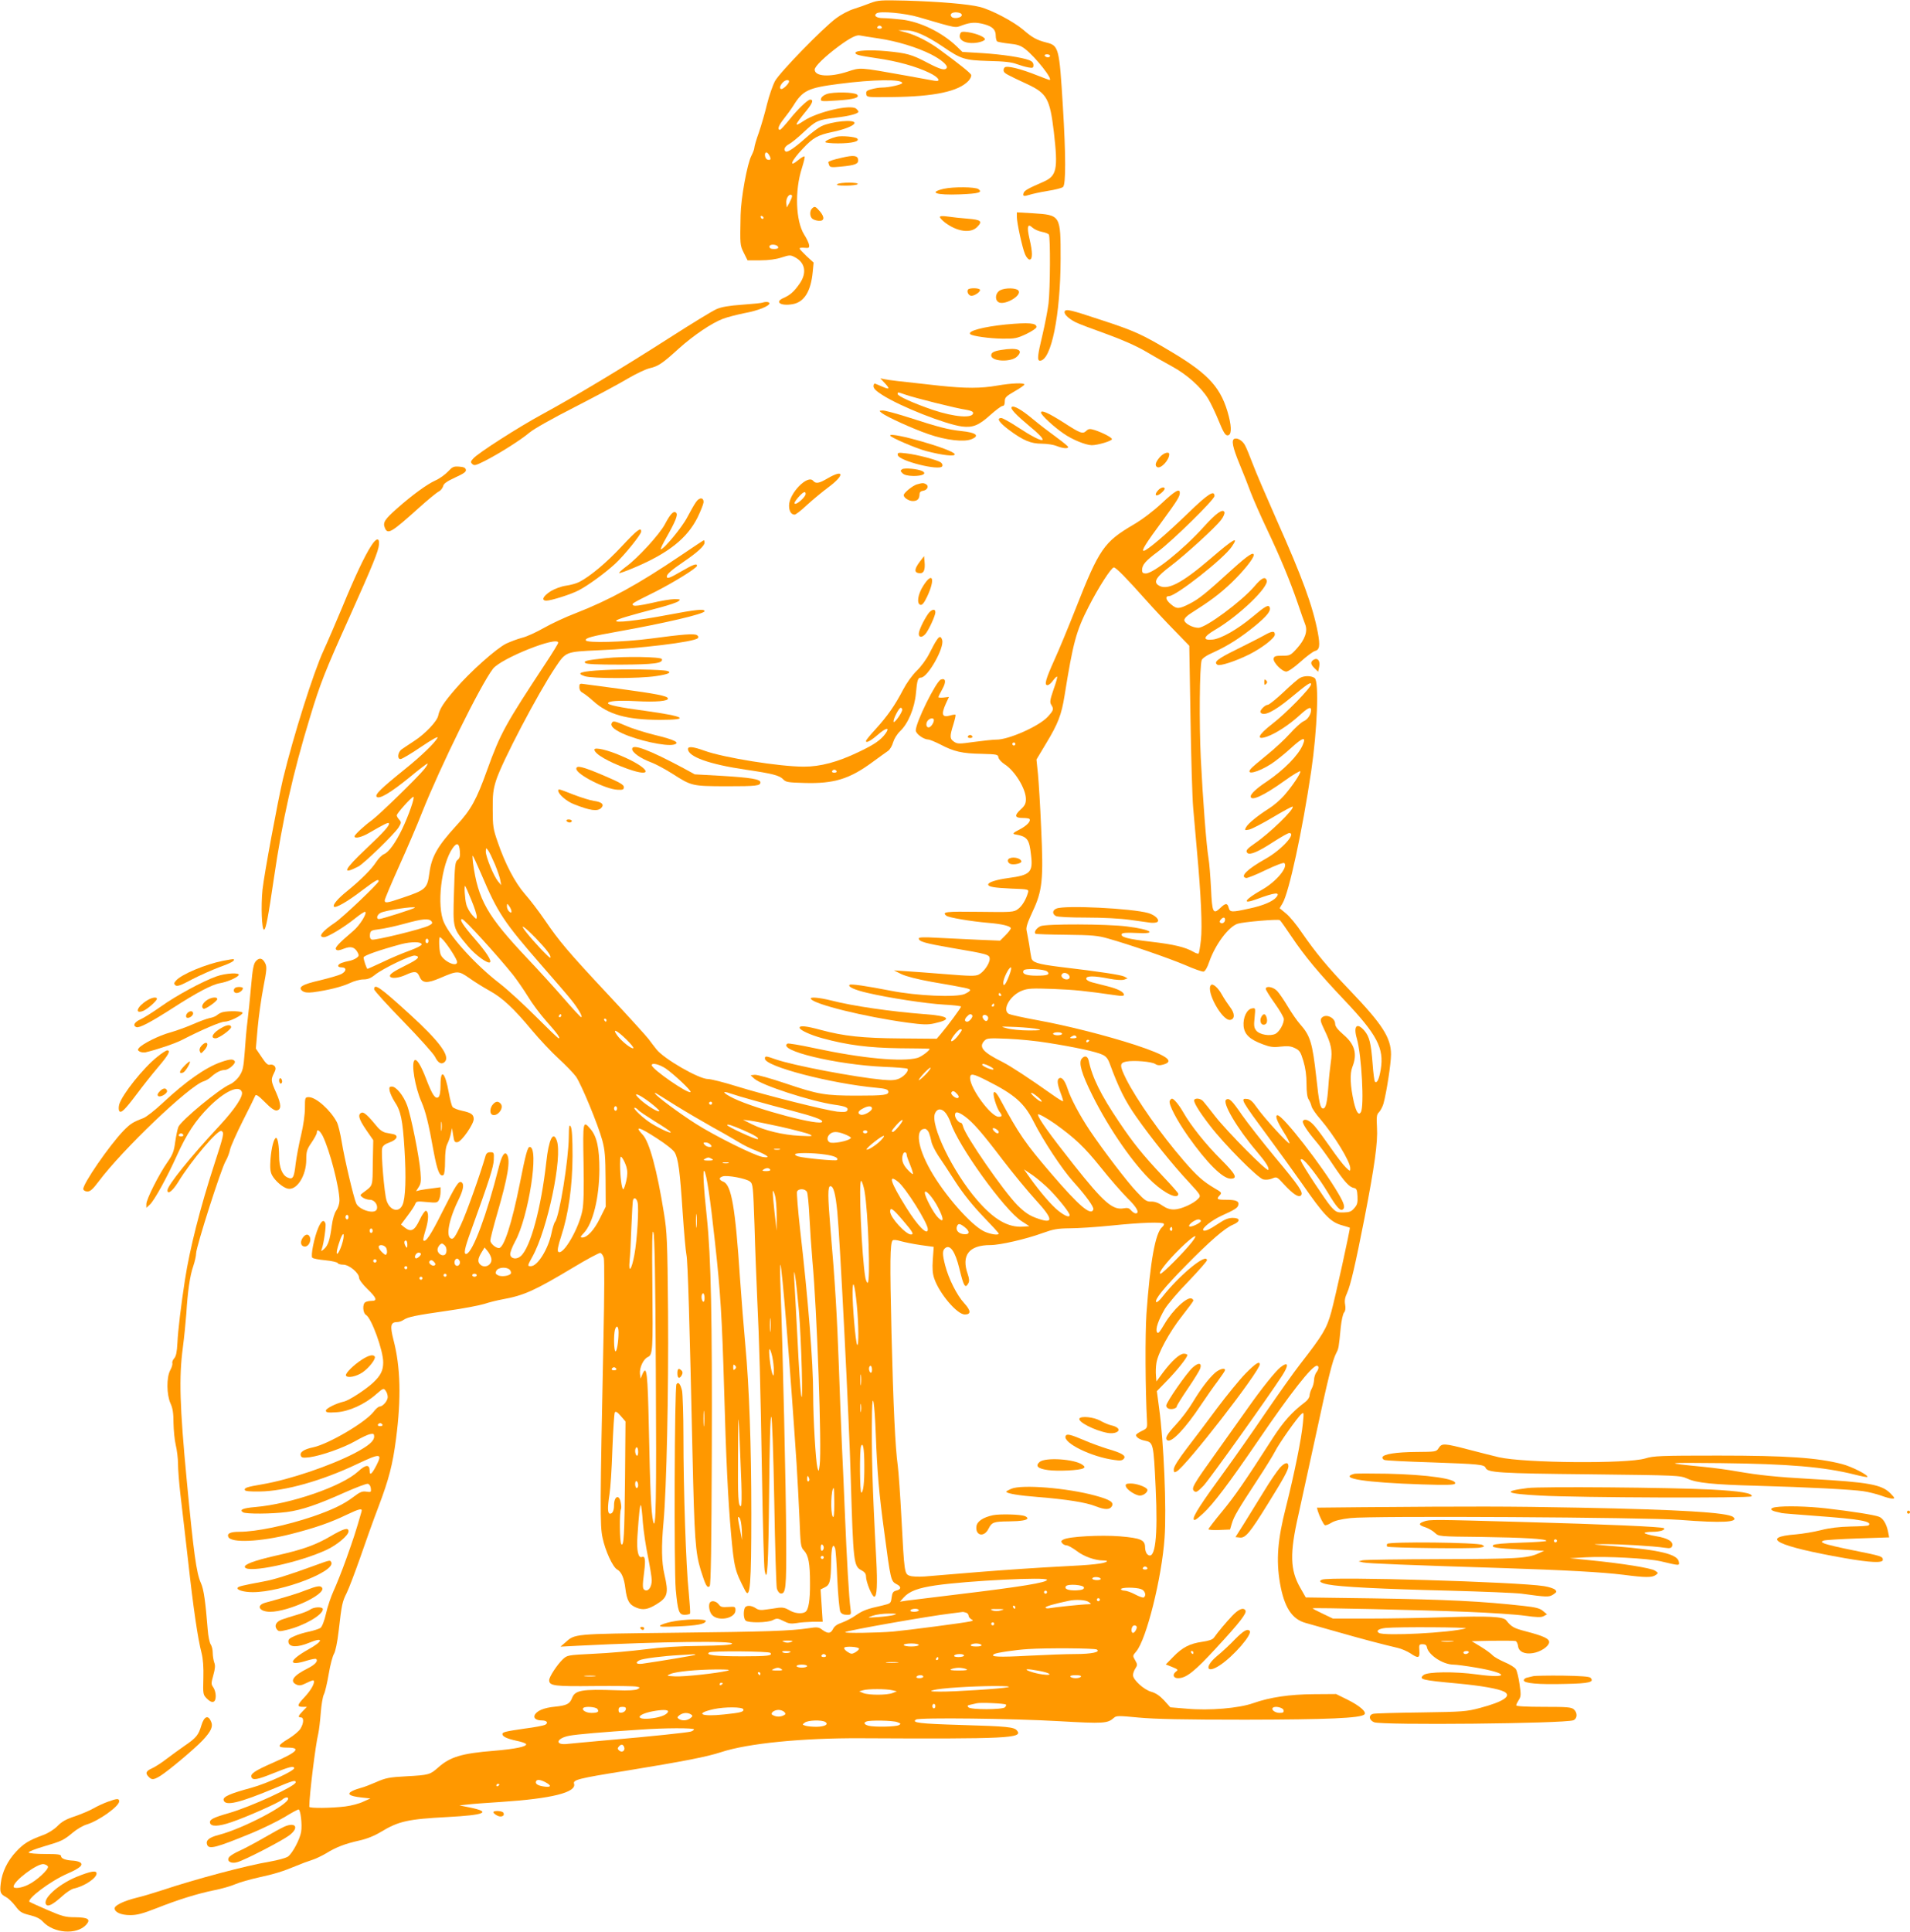<?xml version="1.0" standalone="no"?>
<!DOCTYPE svg PUBLIC "-//W3C//DTD SVG 20010904//EN"
 "http://www.w3.org/TR/2001/REC-SVG-20010904/DTD/svg10.dtd">
<svg version="1.0" xmlns="http://www.w3.org/2000/svg"
 width="1266pt" height="1280pt" viewBox="0 0 1266 1280"
 preserveAspectRatio="xMidYMid meet">
<g transform="translate(0,1280) scale(0.1,-0.1)"
fill="#ff9800" stroke="none">
<path d="M5770 12780 c-30 -12 -81 -30 -113 -40 -32 -10 -83 -37 -115 -61 -89
-66 -373 -358 -405 -416 -15 -28 -39 -97 -53 -153 -13 -56 -38 -141 -54 -188
-17 -47 -30 -92 -30 -101 0 -9 -9 -32 -19 -52 -28 -52 -70 -283 -72 -394 -4
-200 -4 -199 21 -250 l25 -50 85 0 c55 0 105 7 141 19 52 17 59 17 87 2 70
-36 82 -105 31 -177 -37 -53 -63 -75 -107 -94 -61 -27 -15 -55 64 -40 75 14
119 85 131 213 l6 62 -47 43 c-25 24 -46 46 -46 51 0 4 15 6 33 4 28 -3 32 0
30 18 -1 12 -16 44 -33 70 -56 91 -63 291 -15 439 12 39 21 73 18 78 -2 4 -21
-6 -41 -23 -68 -56 -48 -6 31 77 67 71 98 88 192 108 83 17 148 43 149 60 2
26 -151 11 -219 -21 -19 -9 -65 -43 -102 -76 -76 -68 -123 -99 -135 -92 -17
11 -7 34 22 49 17 9 61 45 98 80 80 75 93 81 209 95 94 11 153 27 153 40 0 4
-7 13 -15 20 -37 30 -256 -21 -346 -80 -69 -46 -66 -34 19 70 38 47 46 70 22
70 -16 0 -82 -63 -137 -132 -30 -37 -58 -68 -63 -68 -20 0 -9 29 25 72 19 24
48 63 63 87 63 102 98 119 302 145 229 30 420 32 420 6 0 -10 -87 -30 -133
-30 -18 0 -49 -5 -70 -11 -31 -8 -38 -14 -35 -32 3 -22 5 -22 173 -20 278 3
438 37 504 107 13 14 21 32 18 40 -5 13 -76 70 -207 166 -68 51 -158 97 -221
114 l-54 15 50 0 c55 1 136 -35 243 -107 124 -85 146 -91 304 -96 104 -2 155
-8 188 -21 25 -9 60 -19 78 -22 28 -5 32 -2 32 16 0 14 -9 25 -27 32 -51 19
-176 38 -311 47 l-133 8 -37 36 c-97 93 -240 163 -362 178 -46 5 -103 10 -127
10 -44 0 -65 16 -42 32 24 16 188 1 279 -26 261 -76 237 -72 290 -53 55 20 89
21 145 6 54 -15 75 -36 75 -75 0 -18 5 -36 10 -39 6 -3 41 -10 79 -14 53 -5
77 -13 105 -35 69 -53 190 -206 162 -206 -3 0 -38 14 -80 30 -112 45 -203 67
-217 53 -6 -6 -9 -18 -6 -25 5 -14 19 -22 159 -87 127 -60 147 -96 173 -314
29 -252 20 -293 -72 -333 -97 -42 -122 -56 -128 -72 -8 -22 0 -25 38 -13 18 6
73 18 121 26 48 7 94 19 102 26 19 16 19 209 -1 534 -24 393 -27 403 -112 424
-62 16 -91 32 -151 84 -65 55 -209 131 -287 151 -77 19 -261 35 -490 42 -166
4 -184 3 -235 -16z m605 -80 c0 -18 -52 -27 -67 -12 -17 17 2 33 35 30 20 -2
32 -8 32 -18z m-530 -80 c3 -5 -3 -10 -15 -10 -12 0 -18 5 -15 10 3 6 10 10
15 10 5 0 12 -4 15 -10z m-20 -75 c121 -18 252 -58 346 -105 67 -34 114 -74
104 -90 -11 -19 -43 -10 -127 34 -104 55 -137 64 -273 77 -108 10 -205 5 -205
-11 0 -13 22 -18 142 -36 134 -19 259 -54 345 -95 66 -31 86 -63 36 -54 -16 3
-102 18 -193 35 -308 55 -295 54 -383 25 -117 -38 -217 -32 -217 14 0 21 69
88 161 156 72 53 117 76 139 70 8 -2 65 -11 125 -20z m1135 -115 c0 -5 -6 -10
-14 -10 -8 0 -18 5 -21 10 -3 6 3 10 14 10 12 0 21 -4 21 -10z m-1730 -170 c0
-13 -37 -50 -50 -50 -15 0 -12 21 7 42 17 19 43 24 43 8z m-130 -491 c13 -24
8 -34 -15 -26 -16 7 -21 47 -5 47 5 0 14 -9 20 -21z m150 -269 c0 -6 -8 -25
-17 -43 l-18 -32 -3 28 c-3 28 12 57 29 57 5 0 9 -5 9 -10z m-189 -143 c-1
-12 -15 -9 -19 4 -3 6 1 10 8 8 6 -3 11 -8 11 -12z m97 -194 c2 -9 -7 -13 -27
-13 -21 0 -31 5 -31 16 0 19 51 16 58 -3z"/>
<path d="M6364 12575 c-17 -42 40 -70 116 -57 24 4 45 13 48 20 5 15 -53 40
-113 49 -37 5 -46 3 -51 -12z"/>
<path d="M5480 12177 c-20 -7 -36 -20 -38 -31 -4 -18 1 -19 103 -12 115 7 156
19 136 39 -17 17 -159 19 -201 4z"/>
<path d="M5545 11894 c-39 -10 -75 -27 -75 -35 0 -5 38 -9 84 -9 93 0 147 13
128 32 -12 12 -104 20 -137 12z"/>
<path d="M5580 11755 c-55 -12 -90 -24 -90 -30 0 -2 3 -11 6 -20 6 -14 17 -15
78 -9 96 9 118 18 114 47 -4 27 -31 30 -108 12z"/>
<path d="M5550 11580 c-10 -7 7 -10 57 -10 39 0 75 5 78 10 8 13 -115 13 -135
0z"/>
<path d="M6255 11549 c-104 -25 -50 -43 108 -37 124 5 152 13 122 35 -22 15
-166 16 -230 2z"/>
<path d="M5382 11418 c-16 -16 -15 -53 2 -67 8 -7 27 -13 42 -14 38 -3 42 22
9 62 -30 34 -35 37 -53 19z"/>
<path d="M6740 11364 c0 -41 36 -205 54 -248 8 -20 22 -36 30 -36 21 0 21 48
0 136 -19 83 -13 106 19 76 12 -11 40 -24 62 -28 22 -4 43 -12 47 -18 11 -17
9 -360 -2 -456 -6 -47 -24 -140 -40 -208 -33 -137 -37 -172 -17 -172 75 0 136
304 137 673 0 293 1 292 -186 304 l-104 6 0 -29z"/>
<path d="M6230 11362 c0 -6 15 -22 33 -36 80 -61 170 -74 213 -31 39 39 27 49
-62 56 -43 3 -103 10 -131 14 -36 5 -53 4 -53 -3z"/>
<path d="M6416 10881 c-10 -15 5 -41 23 -41 23 0 63 29 56 41 -8 12 -72 12
-79 0z"/>
<path d="M6630 10877 c-30 -15 -38 -58 -15 -77 36 -30 163 41 135 75 -15 18
-86 19 -120 2z"/>
<path d="M5055 10795 c-5 -3 -66 -9 -135 -14 -86 -6 -139 -15 -170 -29 -25
-10 -167 -97 -315 -192 -306 -196 -624 -387 -841 -505 -155 -84 -426 -257
-458 -294 -17 -19 -18 -24 -5 -36 12 -12 23 -9 83 21 101 52 238 139 295 187
29 25 154 95 303 171 139 71 297 156 350 188 53 31 118 62 144 68 57 13 84 31
194 131 98 88 218 169 293 197 29 11 92 27 141 37 89 16 166 47 166 65 0 10
-25 12 -45 5z"/>
<path d="M7057 10736 c-7 -16 25 -47 72 -71 19 -10 109 -44 199 -76 108 -39
199 -79 263 -116 54 -32 135 -78 181 -103 97 -53 190 -137 236 -212 18 -30 50
-97 71 -149 29 -72 43 -94 57 -94 26 0 29 46 9 126 -48 186 -128 276 -373 423
-200 120 -248 142 -471 215 -205 68 -237 76 -244 57z"/>
<path d="M6668 10650 c-150 -15 -258 -44 -237 -64 12 -13 128 -29 214 -30 82
-1 96 2 158 31 37 18 67 38 67 46 0 27 -51 31 -202 17z"/>
<path d="M6635 10481 c-48 -8 -65 -17 -65 -36 0 -41 133 -47 172 -7 45 44 3
61 -107 43z"/>
<path d="M5863 10263 c37 -39 34 -46 -10 -27 -21 9 -44 18 -50 21 -8 3 -13 -3
-13 -16 0 -15 17 -32 58 -58 120 -77 417 -194 528 -209 72 -9 112 7 189 77 36
32 72 59 80 59 10 0 15 10 15 30 0 26 8 34 65 67 36 20 65 41 65 45 0 13 -88
9 -180 -7 -107 -19 -210 -19 -381 -1 -285 31 -335 37 -364 43 l-30 6 28 -30z
m138 -78 c59 -21 342 -92 402 -100 30 -5 47 -12 47 -21 0 -38 -124 -28 -267
20 -123 42 -233 91 -233 105 0 14 -1 14 51 -4z"/>
<path d="M6706 10103 c-11 -11 28 -52 119 -128 145 -119 98 -122 -80 -5 -50
33 -99 60 -108 60 -34 0 -15 -29 51 -79 95 -70 144 -91 218 -91 34 0 78 -7 97
-15 40 -16 77 -20 77 -7 0 5 -35 33 -77 64 -43 31 -114 85 -157 121 -74 62
-127 92 -140 80z"/>
<path d="M5845 10063 c34 -26 205 -104 310 -140 115 -40 235 -54 285 -33 56
23 30 44 -70 54 -84 9 -150 26 -338 87 -84 27 -165 49 -180 49 -26 -1 -27 -1
-7 -17z"/>
<path d="M6900 10066 c0 -16 83 -93 150 -139 57 -40 146 -76 186 -77 40 0 134
28 134 40 0 11 -59 42 -113 60 -33 10 -41 10 -58 -6 -23 -21 -38 -16 -152 58
-100 63 -147 84 -147 64z"/>
<path d="M5900 9914 c0 -11 168 -84 240 -103 107 -28 194 -38 188 -20 -10 31
-428 151 -428 123z"/>
<path d="M8183 9893 c-23 -8 -13 -56 33 -168 25 -60 59 -146 75 -190 17 -44
64 -152 106 -240 91 -192 153 -342 204 -490 20 -60 43 -124 50 -142 18 -45 -1
-100 -55 -160 -42 -46 -46 -48 -97 -48 -44 0 -54 -3 -57 -19 -5 -24 55 -86 84
-86 12 0 52 27 94 65 40 36 83 68 95 71 32 8 36 35 20 122 -34 178 -104 368
-273 747 -68 154 -140 321 -158 370 -19 50 -41 104 -50 121 -16 33 -50 54 -71
47z"/>
<path d="M5951 9784 c8 -38 275 -105 294 -74 5 8 1 18 -9 26 -23 16 -157 52
-230 60 -53 6 -58 6 -55 -12z"/>
<path d="M7686 9769 c-27 -32 -33 -54 -16 -64 23 -14 80 46 80 85 0 21 -39 9
-64 -21z"/>
<path d="M2969 9675 c-19 -20 -56 -47 -84 -59 -55 -25 -154 -97 -252 -184 -82
-72 -96 -94 -83 -127 19 -50 40 -38 231 134 57 51 114 98 127 104 12 6 25 21
29 35 4 18 24 32 80 58 57 26 74 38 71 51 -2 13 -14 19 -44 21 -37 3 -45 -1
-75 -33z"/>
<path d="M5980 9691 c-13 -9 -13 -12 2 -27 11 -11 34 -17 72 -18 61 0 91 15
60 32 -29 15 -117 23 -134 13z"/>
<path d="M5485 9630 c-56 -33 -77 -37 -95 -16 -36 44 -160 -83 -160 -164 0
-37 14 -60 37 -60 8 0 44 28 81 63 37 34 102 88 145 120 107 80 102 121 -8 57z
m-145 -103 c0 -19 -56 -70 -71 -65 -7 2 0 17 21 41 33 38 50 46 50 24z"/>
<path d="M6076 9590 c-28 -9 -86 -56 -86 -71 0 -17 34 -39 60 -39 31 0 44 13
45 45 0 13 8 21 23 23 28 4 41 30 21 43 -17 10 -24 10 -63 -1z"/>
<path d="M7676 9551 c-28 -31 -15 -46 17 -21 15 12 27 26 27 31 0 16 -26 10
-44 -10z"/>
<path d="M7700 9465 c-56 -52 -128 -107 -188 -142 -194 -114 -226 -159 -381
-553 -49 -124 -112 -277 -141 -340 -59 -131 -70 -170 -47 -170 9 0 25 14 37
31 12 16 24 28 27 25 3 -2 -8 -41 -24 -85 -23 -68 -26 -84 -15 -101 18 -29 16
-36 -23 -79 -57 -63 -262 -154 -343 -152 -20 0 -86 -7 -145 -15 -99 -14 -111
-14 -133 1 -29 19 -30 35 -5 114 10 33 17 62 14 65 -2 2 -18 0 -35 -5 -54 -15
-61 6 -28 80 l20 43 -35 -4 c-19 -2 -35 -1 -35 3 0 3 12 28 26 53 27 48 23 75
-10 63 -32 -13 -166 -283 -166 -337 0 -22 52 -60 82 -60 9 0 45 -15 81 -33 89
-47 145 -60 272 -62 104 -3 110 -4 113 -24 2 -12 21 -33 42 -46 67 -43 140
-162 140 -230 0 -30 -7 -44 -36 -70 -42 -39 -38 -55 15 -55 21 0 41 -3 44 -6
13 -14 -16 -45 -66 -71 -40 -20 -47 -28 -32 -31 85 -15 97 -30 109 -138 14
-114 -5 -133 -150 -152 -80 -11 -134 -28 -134 -43 0 -15 39 -22 153 -27 114
-4 117 -5 111 -26 -13 -47 -40 -91 -67 -110 -27 -20 -39 -21 -258 -18 -222 3
-248 0 -216 -26 15 -12 160 -37 277 -47 91 -7 150 -22 150 -36 0 -6 -16 -27
-35 -46 l-36 -36 -147 6 c-81 4 -202 10 -269 13 -88 5 -123 4 -123 -4 0 -21
39 -32 217 -63 241 -41 253 -44 253 -73 0 -31 -40 -88 -73 -104 -22 -11 -60
-10 -219 3 -106 8 -227 18 -268 20 l-75 5 50 -25 c32 -15 106 -34 200 -51 238
-41 255 -45 255 -55 0 -6 -17 -17 -37 -26 -57 -23 -316 -12 -488 22 -169 33
-267 47 -274 39 -13 -12 35 -34 118 -53 140 -33 388 -71 509 -78 61 -3 112 -9
112 -13 0 -8 -90 -130 -133 -180 l-28 -33 -237 2 c-256 2 -377 15 -530 56 -99
27 -142 31 -142 15 0 -15 71 -48 152 -70 165 -45 306 -63 508 -66 107 -1 197
-2 199 -3 15 -3 -49 -53 -78 -61 -102 -28 -369 -3 -684 65 -92 20 -172 33
-177 30 -72 -45 323 -140 637 -154 83 -3 155 -9 158 -13 11 -11 -19 -48 -53
-64 -26 -12 -50 -14 -110 -9 -183 17 -596 95 -712 136 -65 23 -70 23 -70 4 0
-51 436 -165 740 -193 57 -5 75 -11 78 -23 5 -25 -26 -29 -208 -29 -211 0
-257 8 -473 81 -98 33 -190 59 -205 57 l-27 -3 24 -22 c47 -44 378 -151 531
-173 78 -11 97 -20 85 -40 -5 -9 -25 -10 -66 -6 -81 10 -465 106 -660 166 -89
28 -177 50 -196 50 -61 0 -293 134 -342 197 -12 15 -36 46 -52 68 -17 22 -136
153 -264 290 -274 293 -328 358 -423 497 -39 57 -98 135 -132 173 -67 77 -132
201 -182 348 -29 83 -32 104 -32 212 -1 98 3 133 22 193 38 121 277 577 394
751 69 103 67 102 284 112 273 11 634 55 659 80 6 6 5 13 -5 20 -18 12 -93 6
-310 -23 -177 -23 -421 -30 -427 -11 -5 15 37 27 212 58 308 55 575 117 575
135 0 17 -56 11 -246 -25 -200 -38 -356 -55 -339 -37 10 10 75 30 292 87 56
15 110 33 120 41 16 12 13 13 -25 14 -24 0 -93 -11 -154 -26 -72 -16 -114 -22
-121 -15 -11 11 -12 11 143 88 125 63 280 159 280 174 0 18 -26 8 -102 -36
-79 -46 -98 -53 -98 -35 0 16 33 44 112 98 89 60 138 105 138 126 0 9 -2 16
-5 16 -2 0 -73 -47 -157 -104 -280 -189 -468 -292 -694 -380 -66 -25 -160 -69
-209 -97 -49 -28 -114 -58 -144 -65 -31 -8 -78 -26 -106 -39 -65 -32 -239
-187 -335 -299 -79 -91 -106 -133 -115 -177 -7 -38 -86 -121 -158 -168 -34
-22 -72 -48 -84 -56 -26 -18 -32 -65 -8 -65 9 0 70 36 136 81 74 50 116 73
109 60 -18 -34 -109 -122 -215 -207 -160 -129 -202 -170 -188 -184 17 -18 94
28 220 131 59 49 111 89 116 89 5 0 -5 -17 -21 -37 -43 -54 -299 -303 -347
-338 -50 -36 -115 -96 -115 -107 0 -17 47 -6 95 22 100 58 127 71 132 66 11
-11 -29 -56 -151 -171 -148 -140 -164 -175 -51 -117 37 19 239 215 267 259 19
31 19 35 4 52 -9 10 -16 22 -16 28 0 14 99 123 110 123 12 0 -32 -126 -74
-213 -44 -92 -90 -155 -121 -167 -13 -5 -36 -28 -51 -51 -30 -47 -98 -116
-191 -192 -64 -51 -100 -94 -89 -105 11 -11 90 34 185 107 92 69 111 80 111
62 0 -14 -242 -244 -290 -275 -85 -57 -115 -96 -72 -96 24 0 132 65 204 123
33 27 64 47 68 45 17 -6 -35 -90 -78 -126 -101 -86 -125 -113 -114 -124 8 -8
22 -6 52 6 46 18 71 11 91 -26 10 -18 8 -24 -7 -35 -11 -8 -30 -16 -44 -19
-50 -10 -73 -19 -78 -31 -2 -8 6 -13 22 -13 35 0 34 -26 -3 -45 -16 -8 -79
-26 -140 -41 -119 -27 -149 -46 -116 -71 15 -10 34 -12 70 -8 98 13 190 36
242 60 28 14 69 25 91 25 29 0 50 8 78 31 53 42 238 131 264 127 39 -6 24 -23
-57 -63 -89 -44 -115 -63 -107 -76 9 -15 57 -10 103 11 59 27 76 25 91 -10 19
-46 50 -48 139 -10 114 49 120 49 193 -2 35 -25 95 -62 133 -83 85 -47 159
-115 280 -261 51 -61 131 -146 178 -189 47 -43 99 -97 115 -119 36 -52 145
-316 174 -421 18 -67 21 -109 22 -260 l1 -181 -38 -76 c-38 -78 -84 -128 -117
-128 -15 0 -14 5 10 30 61 65 102 234 103 420 0 141 -16 219 -59 269 -50 59
-51 53 -46 -224 3 -179 1 -273 -8 -317 -24 -122 -130 -302 -160 -272 -7 7 -1
39 19 100 49 148 75 332 76 534 0 121 -4 181 -12 195 -10 17 -12 5 -13 -70 -1
-147 -62 -526 -91 -561 -6 -7 -17 -42 -24 -77 -22 -105 -92 -217 -136 -217
-24 0 -24 1 10 63 100 179 202 665 161 771 -24 65 -53 5 -69 -144 -34 -305
-105 -567 -169 -623 -27 -25 -66 -19 -70 10 -2 12 13 51 32 86 89 160 162 627
97 627 -14 0 -27 -48 -65 -240 -53 -266 -106 -430 -139 -430 -22 0 -57 31 -57
50 0 11 20 90 45 176 72 248 90 356 65 394 -16 23 -35 -8 -55 -88 -78 -309
-170 -556 -212 -570 -22 -7 -15 33 28 150 123 340 150 425 152 473 2 47 1 50
-23 50 -18 0 -27 -7 -32 -25 -35 -122 -128 -383 -164 -458 -34 -72 -47 -93
-61 -90 -41 8 -19 127 48 262 30 62 37 100 18 112 -19 11 -37 -17 -127 -196
-78 -156 -111 -205 -126 -189 -3 3 4 34 15 69 21 68 22 121 2 127 -6 2 -25
-25 -42 -61 -34 -72 -57 -83 -101 -48 l-22 18 44 59 c25 33 48 68 51 79 6 16
14 17 76 11 63 -6 70 -5 80 13 6 12 11 35 11 53 l0 32 -52 -7 c-29 -3 -66 -9
-82 -12 l-28 -7 17 27 c15 22 17 40 12 99 -7 97 -63 376 -89 444 -24 64 -72
123 -100 123 -17 0 -20 -5 -15 -30 4 -16 18 -47 32 -69 42 -62 54 -121 66
-314 12 -190 7 -328 -13 -371 -24 -55 -85 -37 -106 30 -15 49 -37 312 -29 345
4 17 18 28 49 39 50 18 63 46 24 55 -14 3 -38 7 -52 10 -15 4 -36 18 -48 32
-68 83 -94 106 -109 100 -28 -11 -19 -42 30 -114 l47 -68 -3 -150 c-2 -162 3
-147 -63 -197 -23 -17 -23 -18 -4 -33 11 -8 33 -15 48 -15 31 0 56 -36 45 -64
-13 -34 -116 -4 -136 40 -17 38 -79 301 -96 408 -9 54 -23 113 -32 130 -41 79
-138 166 -186 166 -25 0 -26 -2 -26 -72 0 -44 -10 -115 -25 -178 -14 -58 -30
-143 -36 -189 -11 -98 -19 -109 -55 -93 -35 16 -55 68 -55 140 0 68 -9 122
-20 122 -14 0 -31 -64 -37 -140 -4 -59 -2 -83 10 -107 20 -37 70 -81 103 -89
60 -15 124 84 124 192 0 54 4 68 35 113 19 28 35 57 35 66 0 27 19 16 39 -22
46 -93 111 -341 111 -428 0 -21 -9 -49 -21 -66 -13 -19 -24 -57 -30 -102 -12
-91 -24 -130 -51 -153 -21 -18 -21 -18 -15 0 13 35 30 155 24 170 -11 28 -27
17 -47 -29 -27 -62 -52 -187 -40 -199 6 -6 45 -13 87 -17 43 -4 79 -13 81 -18
2 -6 19 -11 37 -11 39 0 105 -55 105 -87 0 -12 24 -44 55 -74 62 -60 68 -79
28 -79 -16 0 -34 -4 -42 -9 -20 -13 -16 -72 5 -84 36 -20 114 -235 114 -314 0
-54 -16 -87 -67 -135 -47 -44 -158 -117 -193 -125 -53 -12 -120 -46 -120 -60
0 -12 13 -15 69 -11 82 4 190 53 265 120 46 40 49 41 62 23 8 -10 14 -29 14
-42 0 -25 -32 -63 -54 -63 -7 0 -26 -16 -40 -35 -54 -70 -297 -213 -399 -235
-63 -13 -92 -33 -83 -56 5 -14 15 -15 59 -10 78 11 223 62 302 107 38 22 82
43 97 46 24 5 28 2 28 -16 0 -30 -38 -62 -129 -110 -162 -84 -430 -175 -611
-206 -106 -18 -122 -24 -117 -39 3 -7 36 -10 98 -9 167 2 412 71 642 180 158
75 173 74 133 -5 -31 -60 -46 -73 -46 -37 0 43 -26 41 -76 -5 -107 -99 -447
-216 -682 -236 -82 -7 -108 -18 -81 -35 20 -12 190 -11 290 2 99 13 205 49
387 131 73 32 141 58 150 56 10 -2 18 -14 20 -30 3 -25 1 -27 -30 -22 -28 4
-42 -2 -88 -37 -62 -47 -139 -84 -267 -128 -175 -59 -373 -101 -488 -101 -57
0 -81 -11 -72 -33 16 -43 211 -34 416 18 160 41 259 75 371 129 84 40 104 44
96 19 -36 -127 -55 -184 -100 -310 -29 -82 -68 -178 -85 -215 -17 -37 -40
-104 -50 -150 -11 -48 -26 -87 -37 -95 -9 -6 -42 -17 -73 -24 -31 -6 -75 -19
-99 -30 -35 -15 -43 -23 -40 -41 5 -34 61 -35 138 -3 99 41 93 10 -9 -46 -131
-74 -133 -113 -5 -72 30 9 57 14 60 10 14 -14 -8 -38 -58 -63 -94 -47 -120
-84 -74 -106 20 -9 33 -7 67 10 24 12 45 20 47 17 13 -12 -15 -63 -58 -109
-52 -55 -54 -66 -11 -66 l25 0 -27 -28 c-31 -32 -34 -42 -12 -42 20 0 19 -38
-3 -74 -9 -16 -44 -45 -76 -65 -80 -48 -82 -61 -12 -61 95 0 68 -29 -94 -100
-121 -53 -152 -74 -143 -96 8 -22 38 -17 142 25 107 43 136 51 141 36 6 -17
-177 -102 -283 -131 -140 -38 -189 -59 -185 -81 8 -43 102 -21 339 78 121 51
139 56 139 39 0 -25 -294 -161 -443 -204 -105 -30 -129 -43 -125 -64 5 -27 55
-26 142 4 101 34 312 128 335 148 19 17 41 21 41 8 0 -42 -298 -198 -458 -240
-67 -17 -90 -37 -79 -66 13 -32 58 -20 297 78 74 31 172 79 217 106 45 28 86
50 92 50 13 0 25 -101 17 -148 -8 -49 -57 -142 -87 -164 -13 -9 -66 -24 -118
-33 -156 -26 -494 -116 -716 -190 -55 -18 -131 -41 -170 -50 -84 -21 -145 -50
-145 -70 0 -26 42 -45 103 -45 46 0 83 10 175 46 144 57 270 96 382 119 47 9
110 27 140 40 30 13 99 32 152 44 106 23 162 40 253 78 33 14 79 31 102 38 23
7 65 27 94 44 66 41 126 64 220 85 50 11 100 31 143 57 119 72 180 85 443 99
247 13 294 33 148 63 l-70 14 55 6 c30 4 131 11 223 17 333 22 500 63 482 121
-8 25 28 35 335 84 403 66 545 94 640 125 176 58 536 94 925 92 972 -5 1079 0
1036 51 -19 23 -61 28 -370 37 -275 8 -332 15 -299 36 21 14 640 7 949 -11
295 -17 320 -15 362 22 15 15 31 15 165 2 107 -10 298 -14 707 -14 546 1 764
10 789 35 16 16 -32 58 -113 98 l-75 37 -146 -1 c-161 -1 -292 -20 -405 -60
-93 -33 -290 -50 -440 -36 l-108 9 -41 46 c-29 31 -56 49 -85 57 -48 13 -121
79 -121 110 0 12 7 32 16 45 14 22 14 26 -2 54 -17 29 -17 30 8 59 67 80 169
488 187 751 14 191 -5 637 -36 860 l-15 113 65 67 c68 69 137 156 137 172 0 5
-10 9 -23 9 -28 0 -79 -46 -138 -124 l-44 -60 -3 40 c-2 21 -1 58 3 82 10 66
87 207 170 312 41 52 75 98 75 102 0 4 -4 10 -10 13 -28 17 -126 -73 -182
-169 -32 -54 -42 -66 -49 -53 -12 20 9 80 52 154 19 31 89 114 157 183 67 70
122 133 122 139 0 52 -181 -96 -297 -244 -17 -22 -35 -37 -39 -33 -14 14 50
94 195 241 161 164 259 249 314 272 50 21 49 45 -2 45 -28 0 -54 -10 -92 -36
-63 -42 -96 -57 -104 -45 -8 14 58 66 121 95 89 40 109 53 112 72 6 25 -16 34
-80 34 -62 0 -67 4 -43 30 15 16 12 20 -32 45 -78 46 -119 82 -207 184 -153
177 -310 401 -381 540 -45 91 -45 108 1 117 50 9 165 0 191 -16 15 -10 30 -11
54 -4 78 22 23 61 -186 130 -191 62 -446 127 -649 164 -94 17 -178 36 -188 41
-49 26 7 124 87 155 39 15 68 16 208 11 142 -6 204 -12 420 -43 32 -5 47 -3
47 4 0 19 -41 40 -110 57 -36 9 -82 21 -102 26 -22 6 -38 16 -38 24 0 20 51
20 152 0 47 -9 86 -11 100 -6 l22 8 -22 12 c-21 11 -156 32 -434 65 -141 18
-177 29 -182 60 -3 12 -9 50 -14 86 -6 36 -14 77 -17 92 -6 21 4 51 39 127 66
139 73 213 57 556 -6 143 -16 303 -21 356 l-10 96 64 107 c79 130 102 190 122
315 57 355 77 429 160 591 64 126 150 260 167 260 14 0 81 -68 212 -215 49
-55 134 -146 189 -202 l99 -102 8 -478 c4 -263 12 -532 18 -598 6 -66 17 -194
25 -285 27 -295 36 -500 26 -589 -5 -46 -12 -86 -15 -89 -3 -3 -18 1 -33 10
-55 32 -130 50 -284 68 -156 18 -204 31 -192 52 4 7 37 9 95 6 146 -9 102 23
-61 43 -133 17 -537 18 -573 2 -27 -13 -45 -38 -34 -50 3 -3 95 -6 204 -7 171
-2 209 -5 278 -25 142 -40 397 -128 509 -175 59 -26 115 -46 124 -44 10 2 25
28 37 64 40 115 128 233 188 253 36 12 267 32 280 24 4 -2 39 -51 77 -108 87
-130 182 -244 350 -421 218 -230 265 -320 242 -460 -11 -66 -25 -95 -39 -81
-3 4 -11 58 -15 120 -11 137 -21 177 -54 217 -50 58 -75 32 -50 -53 31 -107
50 -450 26 -487 -14 -23 -30 0 -46 66 -24 107 -28 189 -10 234 34 86 17 150
-60 215 -37 32 -54 54 -54 70 0 43 -64 71 -90 40 -10 -13 -7 -26 18 -78 46
-95 55 -138 43 -216 -5 -36 -13 -107 -16 -158 -8 -109 -17 -148 -35 -148 -19
0 -27 37 -45 205 -26 232 -40 277 -108 354 -19 21 -55 73 -80 115 -25 42 -57
89 -71 104 -26 28 -76 37 -76 14 0 -6 27 -50 60 -96 33 -46 60 -93 60 -104 0
-31 -29 -83 -55 -97 -35 -18 -105 -7 -128 21 -15 19 -17 33 -11 87 6 63 6 64
-17 60 -35 -5 -61 -61 -56 -118 6 -55 41 -88 128 -120 47 -18 69 -21 118 -15
46 5 67 3 94 -10 31 -15 38 -25 56 -85 14 -46 21 -96 21 -152 0 -54 5 -91 14
-103 7 -11 16 -31 19 -45 3 -14 29 -52 58 -85 93 -109 199 -282 199 -326 0
-22 -1 -22 -30 6 -17 16 -62 75 -100 130 -39 56 -86 120 -106 143 -33 39 -66
53 -78 34 -7 -12 28 -66 84 -132 26 -30 79 -102 117 -160 75 -112 106 -146
138 -152 16 -3 21 -12 23 -54 2 -43 -1 -57 -21 -79 -19 -23 -32 -28 -71 -29
-44 -1 -51 2 -85 40 -35 40 -185 268 -198 301 -4 11 -2 14 8 11 23 -7 114
-126 170 -220 56 -94 82 -124 98 -113 19 11 12 39 -29 108 -105 180 -367 517
-402 517 -18 0 -6 -36 38 -107 26 -40 44 -76 41 -79 -7 -7 -172 173 -215 236
-28 40 -45 56 -65 58 -49 6 -42 -6 148 -263 61 -82 158 -217 216 -299 143
-206 186 -251 257 -273 31 -9 58 -17 59 -18 5 -2 -98 -469 -123 -559 -30 -109
-56 -152 -203 -341 -47 -60 -152 -209 -235 -330 -82 -121 -202 -292 -266 -380
-158 -216 -212 -300 -208 -321 2 -13 15 -6 61 36 69 63 172 200 367 485 213
313 356 495 388 495 16 0 15 -21 -3 -44 -8 -11 -15 -34 -15 -50 -1 -17 -7 -42
-15 -56 -8 -14 -14 -35 -15 -47 0 -12 -13 -32 -31 -45 -85 -64 -141 -127 -210
-233 -190 -296 -254 -388 -338 -490 -50 -60 -91 -114 -91 -118 0 -4 32 -7 71
-5 l72 3 12 40 c14 47 40 91 167 285 53 80 105 165 118 190 26 53 150 229 176
250 16 14 17 11 10 -60 -9 -100 -56 -333 -112 -555 -56 -218 -66 -352 -40
-505 28 -160 79 -239 170 -264 28 -8 125 -35 216 -61 164 -47 302 -83 393
-104 27 -6 65 -23 85 -36 53 -36 64 -33 60 18 -3 39 -1 42 22 42 17 0 26 -6
28 -20 10 -51 105 -114 174 -115 20 0 88 -9 152 -20 218 -37 223 -75 5 -45
-146 20 -326 18 -353 -4 -34 -29 -14 -34 223 -56 161 -15 274 -35 312 -55 51
-28 -6 -66 -160 -107 -90 -24 -113 -26 -391 -30 -162 -2 -305 -6 -317 -9 -33
-7 -30 -42 5 -56 49 -21 1261 -9 1320 13 27 10 30 49 4 72 -16 15 -45 17 -200
17 -119 0 -182 4 -182 10 0 6 8 22 17 36 15 23 15 36 5 104 -6 44 -17 88 -24
99 -7 12 -41 33 -75 47 -34 15 -70 35 -80 46 -9 10 -44 36 -77 56 l-61 37 140
3 c76 1 145 0 151 -2 7 -3 14 -17 16 -33 4 -37 43 -56 98 -47 51 8 104 43 108
70 4 25 -34 43 -157 75 -77 20 -93 29 -128 73 -20 24 -114 29 -398 20 -148 -5
-378 -9 -510 -9 l-240 0 -69 33 c-38 18 -67 33 -65 35 7 5 711 -11 1014 -23
160 -6 336 -18 392 -26 80 -11 108 -12 125 -3 l22 12 -26 22 c-21 18 -48 25
-130 34 -277 31 -504 42 -1003 50 l-440 6 -37 65 c-67 117 -70 227 -12 481 14
62 63 288 110 503 88 409 116 522 141 570 16 30 17 36 30 172 5 45 14 88 22
97 9 11 11 28 7 52 -5 26 -1 48 13 78 23 51 55 188 115 494 68 350 89 504 83
602 -4 71 -2 86 13 101 10 10 24 36 30 57 20 72 50 265 50 326 0 111 -57 199
-271 423 -150 156 -227 250 -320 384 -34 51 -81 108 -105 127 l-42 35 20 34
c42 72 130 476 189 874 40 270 53 595 23 617 -22 16 -68 17 -97 1 -12 -6 -62
-49 -110 -95 -48 -45 -95 -83 -103 -83 -19 0 -56 -38 -49 -50 18 -30 89 4 200
96 112 93 135 108 135 90 0 -23 -167 -194 -256 -262 -96 -74 -112 -111 -36
-85 59 21 142 75 209 135 62 57 83 67 83 41 0 -29 -23 -64 -51 -75 -15 -7 -55
-43 -88 -80 -34 -38 -103 -102 -154 -143 -51 -41 -99 -82 -106 -91 -38 -45 46
-25 135 32 32 21 92 69 132 106 78 71 101 77 77 20 -29 -69 -126 -167 -240
-244 -64 -42 -105 -80 -105 -97 0 -35 86 4 224 103 55 40 103 68 105 63 4 -13
-55 -101 -110 -163 -24 -27 -68 -65 -99 -84 -74 -47 -138 -99 -151 -124 -11
-20 -9 -21 21 -15 18 4 89 41 158 82 69 41 128 73 130 70 15 -14 -153 -177
-250 -243 -54 -37 -64 -50 -50 -64 16 -16 73 8 172 73 50 32 97 59 105 59 51
0 -50 -111 -155 -170 -123 -69 -174 -119 -130 -128 8 -1 67 22 130 53 67 32
118 51 123 46 27 -27 -55 -124 -147 -176 -120 -68 -138 -101 -36 -63 121 45
159 49 130 13 -23 -28 -88 -56 -178 -75 -117 -26 -130 -26 -138 5 -8 32 -21
32 -55 -1 -48 -46 -55 -32 -62 128 -4 78 -11 170 -17 203 -14 86 -37 381 -51
663 -11 231 -8 604 6 647 4 13 33 33 82 54 92 42 175 95 271 173 80 66 107
100 98 123 -8 21 -29 9 -116 -64 -100 -83 -206 -143 -262 -149 -69 -7 -63 18
15 64 158 92 360 286 343 329 -10 27 -34 16 -82 -41 -86 -100 -321 -274 -371
-274 -39 0 -93 30 -93 51 0 11 17 29 43 45 128 81 190 127 269 202 78 75 148
161 148 184 0 24 -39 -2 -136 -89 -182 -166 -227 -202 -288 -233 -72 -37 -86
-37 -125 -4 -35 29 -40 54 -12 54 46 0 362 248 415 327 51 74 14 54 -137 -76
-199 -171 -295 -219 -352 -177 -30 22 -8 56 84 125 101 77 297 256 334 305 16
20 26 44 23 52 -10 26 -56 -7 -137 -97 -135 -150 -333 -309 -385 -309 -18 0
-24 5 -24 23 0 34 23 61 108 124 99 75 372 343 372 366 0 43 -45 13 -178 -116
-144 -139 -271 -247 -291 -247 -17 0 13 48 125 200 98 134 114 160 114 184 0
32 -31 14 -120 -69z m-4000 -924 c0 -5 -37 -66 -82 -134 -269 -408 -300 -463
-389 -709 -70 -196 -108 -265 -202 -366 -128 -140 -166 -207 -181 -317 -14
-104 -23 -112 -184 -166 -97 -33 -112 -35 -112 -15 0 8 43 110 96 228 53 117
121 276 151 353 120 302 385 841 470 953 52 69 433 221 433 173z m2490 -512
c0 -20 -21 -49 -35 -49 -18 0 -20 31 -3 48 15 15 38 16 38 1z m540 -159 c0 -5
-4 -10 -10 -10 -5 0 -10 5 -10 10 0 6 5 10 10 10 6 0 10 -4 10 -10z m-3682
-710 c3 -34 -1 -47 -15 -58 -16 -11 -19 -36 -24 -220 -7 -237 -9 -230 92 -351
49 -59 133 -120 147 -107 11 11 -25 67 -96 149 -82 94 -110 137 -89 137 15 0
235 -242 337 -369 28 -36 73 -101 100 -145 27 -45 81 -117 120 -161 73 -82 97
-115 83 -115 -5 0 -73 66 -153 146 -80 80 -188 179 -240 219 -151 116 -321
301 -366 400 -52 110 -19 389 57 496 28 39 43 32 47 -21z m232 -86 c17 -41 33
-88 36 -106 l6 -33 -21 25 c-29 35 -81 163 -81 197 1 26 1 27 15 9 8 -10 28
-52 45 -92z m-90 -66 c109 -257 149 -317 401 -606 85 -97 173 -199 195 -227
44 -54 80 -115 66 -115 -4 0 -55 55 -114 123 -58 67 -167 187 -243 267 -266
282 -326 386 -360 633 -3 26 -4 47 -2 47 3 0 28 -55 57 -122z m-66 -171 c20
-48 36 -97 36 -110 -1 -21 -2 -20 -30 10 -16 18 -34 49 -39 70 -10 36 -16 131
-7 122 2 -2 20 -43 40 -92z m266 -75 c0 -12 -3 -12 -15 -2 -8 7 -15 22 -15 34
1 21 1 21 15 2 8 -11 15 -26 15 -34z m-640 24 c0 -6 -220 -76 -238 -76 -20 0
-14 28 10 41 31 17 228 46 228 35z m5370 -80 c0 -18 -17 -29 -30 -21 -8 5 -7
11 1 21 15 18 29 18 29 0z m-5261 -10 c10 -12 7 -17 -16 -29 -43 -23 -360
-100 -378 -93 -11 4 -15 15 -13 33 3 26 7 29 63 36 33 4 107 20 165 36 119 33
162 37 179 17z m693 -113 c72 -75 105 -119 95 -129 -5 -5 -109 105 -159 169
-50 63 -15 41 64 -40z m-611 -15 c38 -45 89 -127 89 -142 0 -40 -98 8 -111 54
-9 31 -11 110 -3 110 3 0 14 -10 25 -22z m-101 -3 c0 -8 -4 -15 -10 -15 -5 0
-10 7 -10 15 0 8 5 15 10 15 6 0 10 -7 10 -15z m-45 -23 c0 -7 -36 -25 -80
-41 -44 -16 -124 -49 -177 -75 -54 -25 -100 -46 -102 -46 -6 0 -26 60 -26 76
0 12 102 48 250 88 66 17 135 17 135 -2z m3895 -204 c-23 -61 -40 -82 -40 -50
0 28 37 102 50 102 6 0 1 -23 -10 -52z m252 24 c20 -20 0 -27 -72 -27 -69 0
-99 12 -85 35 10 16 140 9 157 -8z m148 -37 c0 -19 -34 -20 -49 -2 -8 10 -7
17 1 25 14 14 48 -2 48 -23z m-455 -115 c3 -5 1 -10 -4 -10 -6 0 -11 5 -11 10
0 6 2 10 4 10 3 0 8 -4 11 -10z m-45 -70 c0 -5 -5 -10 -11 -10 -5 0 -7 5 -4
10 3 6 8 10 11 10 2 0 4 -4 4 -10z m-2870 -70 c0 -5 -5 -10 -11 -10 -5 0 -7 5
-4 10 3 6 8 10 11 10 2 0 4 -4 4 -10z m2725 1 c5 -10 -20 -41 -34 -41 -18 0
-20 15 -4 32 18 20 29 23 38 9z m105 -16 c0 -8 -4 -16 -9 -19 -12 -8 -34 21
-27 33 9 14 36 2 36 -14z m-2530 -15 c0 -5 -2 -10 -4 -10 -3 0 -8 5 -11 10 -3
6 -1 10 4 10 6 0 11 -4 11 -10z m2860 -59 c28 -7 16 -9 -60 -9 -52 0 -117 6
-145 14 -49 13 -47 13 60 9 61 -3 126 -9 145 -14z m-519 -29 c-23 -34 -50 -57
-56 -50 -9 8 46 78 61 78 13 0 12 -5 -5 -28z m-2213 -36 c31 -30 54 -58 50
-61 -9 -10 -82 48 -108 86 -34 47 -3 34 58 -25z m2892 34 c0 -5 -13 -10 -30
-10 -16 0 -30 5 -30 10 0 6 14 10 30 10 17 0 30 -4 30 -10z m95 -20 c4 -6 -6
-10 -22 -10 -22 0 -25 2 -13 10 19 12 27 12 35 0z m-190 -40 c179 -28 321 -59
361 -78 25 -11 38 -27 50 -61 59 -160 101 -245 174 -349 100 -143 244 -322
350 -435 80 -87 81 -89 63 -109 -29 -32 -114 -71 -159 -72 -29 -1 -52 7 -80
26 -25 18 -51 27 -73 26 -30 -1 -43 7 -96 64 -64 67 -224 277 -312 408 -66 99
-127 213 -147 277 -18 54 -38 79 -56 68 -15 -9 -12 -39 10 -97 11 -28 18 -53
16 -55 -2 -2 -32 16 -67 41 -160 113 -276 189 -332 218 -135 67 -163 101 -120
144 15 15 33 16 153 11 74 -3 194 -15 265 -27z m275 16 c0 -3 -4 -8 -10 -11
-5 -3 -10 -1 -10 4 0 6 5 11 10 11 6 0 10 -2 10 -4z m-2809 -185 c53 -36 174
-149 166 -157 -15 -15 -257 152 -257 178 0 18 49 6 91 -21z m2152 12 c18 -9
27 -18 20 -20 -12 -4 -73 23 -73 32 0 10 21 5 53 -12z m-431 -56 c-23 -23 -42
-38 -42 -34 0 12 72 88 78 82 3 -3 -13 -25 -36 -48z m411 -38 c181 -91 246
-148 307 -269 64 -127 189 -317 264 -400 85 -94 138 -168 133 -184 -15 -45
-94 22 -276 234 -175 204 -215 261 -344 500 -35 65 -54 56 -32 -16 8 -27 21
-58 29 -69 21 -27 20 -35 -5 -35 -50 0 -189 188 -189 257 0 33 19 30 113 -18z
m-1538 -133 c66 -19 176 -48 245 -66 144 -38 200 -58 200 -72 0 -34 -436 81
-587 154 -72 35 -84 55 -20 32 23 -8 96 -30 162 -48z m1339 45 c12 -13 14 -21
6 -26 -13 -8 -52 24 -44 36 8 14 19 11 38 -10z m-1864 -77 c63 -39 174 -104
245 -144 72 -39 150 -85 175 -100 25 -16 75 -41 113 -55 79 -32 99 -51 41 -41
-54 9 -317 140 -441 219 -107 68 -257 179 -269 199 -8 13 -17 18 136 -78z
m2400 56 c19 -16 29 -29 23 -30 -7 0 -27 13 -45 30 -43 38 -23 39 22 0z
m-2577 -31 c37 -28 67 -55 67 -60 0 -15 -77 31 -124 73 -61 55 -22 46 57 -13z
m417 -9 c0 -5 -4 -10 -10 -10 -5 0 -10 5 -10 10 0 6 5 10 10 10 6 0 10 -4 10
-10z m-630 -35 c0 -8 -4 -15 -10 -15 -5 0 -10 7 -10 15 0 8 5 15 10 15 6 0 10
-7 10 -15z m1690 0 c0 -18 -56 -49 -76 -41 -22 8 -17 24 14 40 35 20 62 20 62
1z m-1550 -10 c6 -8 56 -41 110 -75 55 -33 102 -65 105 -71 9 -14 -60 16 -123
54 -54 32 -134 107 -115 107 6 0 16 -7 23 -15z m2039 -21 c11 -14 25 -42 32
-62 47 -150 357 -581 471 -654 l51 -33 -42 -3 c-99 -7 -193 47 -305 177 -161
186 -313 500 -278 575 15 33 45 33 71 0z m127 -22 c54 -40 113 -107 252 -290
66 -86 163 -204 216 -262 122 -133 122 -165 0 -119 -43 16 -75 38 -120 83 -93
94 -343 456 -360 520 -3 14 -10 26 -14 26 -16 0 -40 31 -40 51 0 27 20 24 66
-9z m599 -50 c132 -95 193 -153 300 -286 62 -78 143 -170 179 -206 62 -60 83
-100 53 -100 -7 0 -20 9 -30 20 -12 15 -24 18 -46 14 -75 -15 -133 35 -336
291 -159 201 -235 307 -235 330 0 9 60 -24 115 -63z m-1820 -18 c87 -20 173
-42 190 -50 28 -13 23 -14 -65 -10 -111 6 -230 34 -315 76 l-60 30 45 -5 c25
-3 117 -22 205 -41z m785 6 c-17 -22 -36 -40 -41 -40 -14 0 -11 7 22 45 43 48
58 44 19 -5z m-1035 -28 c75 -32 111 -55 97 -60 -13 -4 -202 83 -202 93 0 9
33 -2 105 -33z m1695 -12 c0 -14 -14 -12 -28 2 -19 19 -14 30 8 18 11 -6 20
-15 20 -20z m-2264 -44 c55 -35 107 -76 116 -92 24 -41 35 -124 53 -399 9
-132 20 -258 25 -280 9 -40 21 -445 40 -1315 13 -571 19 -656 55 -775 32 -102
43 -121 59 -105 8 8 12 270 14 883 3 888 -5 1299 -33 1562 -22 205 -28 323
-16 305 15 -25 38 -173 70 -470 36 -325 47 -501 61 -985 12 -440 26 -729 45
-940 21 -233 25 -251 94 -384 33 -64 41 41 41 508 0 447 -14 842 -39 1111 -11
118 -27 321 -36 450 -31 471 -57 620 -111 640 -29 12 -31 26 -4 35 30 10 157
-14 181 -34 20 -16 21 -30 30 -291 4 -151 13 -369 18 -485 14 -294 21 -535 32
-1190 5 -313 13 -588 17 -610 18 -97 25 26 30 513 3 332 8 510 14 504 6 -6 14
-231 20 -558 5 -302 13 -562 17 -579 4 -16 15 -31 23 -33 37 -7 41 31 39 368
-1 311 -23 1271 -37 1640 -4 96 -4 173 -1 170 10 -10 63 -658 107 -1320 6 -91
14 -252 19 -357 7 -182 8 -194 30 -217 30 -32 40 -86 40 -216 1 -114 -10 -178
-31 -191 -23 -15 -72 -10 -107 12 -25 15 -45 19 -70 16 -20 -3 -57 -9 -83 -12
-35 -6 -52 -3 -69 9 -30 20 -65 21 -73 0 -10 -26 -7 -69 6 -82 17 -17 147 -15
181 3 26 13 32 13 70 -6 33 -17 49 -20 86 -14 25 5 75 8 110 9 l64 0 -7 107
-7 107 28 14 c34 16 40 41 42 170 1 93 11 128 26 90 4 -9 11 -104 15 -210 5
-105 14 -201 20 -212 7 -13 21 -20 42 -20 30 0 31 0 25 43 -9 58 -25 334 -37
632 -6 138 -14 342 -20 455 -5 113 -14 347 -20 520 -11 315 -26 571 -55 900
-19 227 -19 290 -1 290 21 0 34 -50 46 -170 17 -173 79 -1390 89 -1765 17
-560 19 -583 71 -610 21 -11 30 -23 30 -40 0 -37 40 -135 55 -135 18 0 22 81
13 250 -26 479 -32 703 -28 975 3 147 17 63 25 -150 9 -243 21 -389 56 -645
42 -318 44 -327 80 -346 35 -17 34 -36 -2 -44 -19 -5 -25 -14 -29 -45 -5 -39
-6 -40 -60 -53 -104 -23 -128 -32 -177 -65 -26 -19 -68 -40 -93 -49 -30 -10
-49 -23 -58 -41 -16 -32 -33 -34 -71 -7 -24 19 -34 20 -92 11 -121 -18 -274
-23 -894 -30 -674 -8 -652 -6 -720 -66 l-30 -26 115 6 c555 28 1043 34 1022
13 -8 -8 -74 -12 -214 -14 -138 -1 -254 -9 -363 -23 -88 -11 -240 -25 -338
-29 -177 -9 -177 -9 -208 -38 -37 -36 -89 -115 -89 -137 0 -38 35 -42 300 -39
140 1 266 0 280 -4 24 -5 24 -6 5 -17 -13 -7 -61 -10 -135 -7 -235 8 -279 1
-299 -53 -15 -38 -36 -48 -114 -56 -74 -7 -122 -28 -134 -58 -7 -19 13 -33 49
-33 33 0 45 -16 21 -29 -10 -5 -71 -17 -136 -25 -123 -18 -147 -23 -147 -36 0
-17 31 -31 91 -44 35 -7 64 -17 66 -23 6 -16 -71 -32 -212 -44 -214 -17 -291
-40 -371 -111 -53 -47 -61 -50 -209 -58 -114 -6 -139 -11 -200 -38 -39 -17
-83 -34 -100 -38 -16 -4 -43 -13 -59 -21 -40 -20 -21 -34 56 -43 l63 -7 -47
-21 c-26 -13 -80 -27 -120 -32 -88 -11 -238 -13 -238 -2 0 76 41 410 60 487 5
22 12 83 16 135 4 52 13 108 21 123 8 16 22 77 32 136 10 60 26 119 35 133 9
15 22 74 31 153 20 176 24 192 53 250 14 28 53 131 88 230 34 99 89 253 123
342 69 182 94 279 116 449 35 268 30 477 -17 656 -24 94 -19 118 26 118 12 0
31 7 42 15 29 19 76 29 292 60 100 14 210 35 242 45 33 11 86 24 119 30 144
26 213 57 470 211 91 55 172 98 180 97 8 -2 18 -16 23 -33 5 -17 4 -254 -2
-530 -23 -1123 -24 -1244 -6 -1325 18 -86 68 -195 97 -210 28 -15 46 -57 54
-125 10 -81 26 -109 74 -128 42 -17 76 -12 131 22 76 46 83 73 54 198 -19 81
-21 186 -6 348 20 218 34 862 30 1390 -4 474 -7 532 -27 655 -46 288 -97 476
-142 522 -57 61 -23 52 97 -26z m1802 37 c6 -16 13 -42 16 -59 3 -17 23 -57
44 -90 22 -32 75 -112 117 -178 51 -78 113 -155 181 -226 57 -59 104 -110 104
-114 0 -13 -56 -5 -98 15 -88 43 -264 244 -355 406 -86 152 -102 273 -36 273
9 0 21 -12 27 -27z m-408 7 c0 -5 -7 -10 -15 -10 -8 0 -15 5 -15 10 0 6 7 10
15 10 8 0 15 -4 15 -10z m-150 -16 c22 -9 40 -19 40 -23 0 -15 -89 -37 -131
-33 -25 3 -32 32 -13 53 21 23 51 24 104 3z m239 -40 c-28 -30 -88 -68 -95
-61 -3 3 20 26 52 51 61 48 84 53 43 10z m-1129 -29 c10 -12 9 -15 -8 -15 -11
0 -25 7 -32 15 -10 12 -9 15 8 15 11 0 25 -7 32 -15z m458 -32 c-10 -2 -26 -2
-35 0 -10 3 -2 5 17 5 19 0 27 -2 18 -5z m842 -36 c0 -7 11 -38 24 -69 13 -32
20 -58 16 -58 -4 0 -22 16 -39 35 -30 34 -38 66 -25 99 7 17 24 12 24 -7z
m-541 3 c63 -9 92 -23 78 -37 -7 -7 -211 12 -255 24 -12 3 -22 9 -22 14 0 12
117 11 199 -1z m-1317 -82 c8 -29 8 -51 -1 -93 -7 -30 -16 -55 -20 -55 -10 0
-21 86 -21 165 1 55 2 59 16 40 8 -11 20 -37 26 -57z m568 52 c11 -7 4 -10
-25 -10 -29 0 -36 3 -25 10 8 5 20 10 25 10 6 0 17 -5 25 -10z m108 -27 c-10
-2 -26 -2 -35 0 -10 3 -2 5 17 5 19 0 27 -2 18 -5z m277 -43 c4 -6 -7 -10 -27
-10 -25 0 -29 3 -18 10 19 13 37 13 45 0z m1856 -137 c61 -63 129 -149 129
-164 0 -18 -28 -8 -71 25 -46 35 -122 124 -192 221 l-40 57 59 -40 c32 -23 84
-67 115 -99z m-1009 57 c50 -39 198 -274 198 -315 0 -47 -67 21 -144 145 -104
167 -122 224 -54 170z m-222 -60 c25 -140 41 -610 21 -610 -5 0 -11 15 -15 33
-24 133 -47 659 -27 642 6 -6 15 -35 21 -65z m-582 -165 l0 -100 -14 120 c-16
149 -15 171 1 120 8 -23 13 -83 13 -140z m201 157 c5 -10 12 -83 16 -162 4
-80 13 -212 20 -295 30 -315 63 -1247 48 -1353 -6 -46 -7 -46 -15 -17 -11 42
-28 324 -28 483 0 215 -33 631 -87 1098 -14 127 -23 238 -20 248 9 22 54 21
66 -2z m871 -107 c38 -74 37 -102 -2 -63 -30 29 -88 139 -88 165 0 29 55 -32
90 -102z m-1994 38 c10 -36 -3 -252 -21 -347 -18 -100 -40 -129 -32 -41 4 33
9 134 12 225 4 91 8 171 11 178 6 21 23 13 30 -15z m1759 -120 c65 -76 75 -93
53 -93 -34 0 -138 113 -138 152 0 32 18 20 85 -59z m-1368 -40 c-2 -21 -4 -4
-4 37 0 41 2 58 4 38 2 -21 2 -55 0 -75z m-2307 62 c0 -8 -4 -15 -10 -15 -5 0
-10 7 -10 15 0 8 5 15 10 15 6 0 10 -7 10 -15z m5650 -25 c0 -14 -68 -45 -77
-36 -10 10 37 45 60 46 9 0 17 -5 17 -10z m-246 -19 c3 -5 -2 -15 -11 -22 -45
-38 -79 -227 -104 -575 -9 -136 -8 -498 4 -714 2 -43 0 -45 -35 -62 -21 -10
-38 -22 -38 -27 0 -14 25 -31 58 -37 57 -12 58 -16 72 -311 16 -331 -3 -486
-54 -443 -9 7 -16 28 -16 46 0 50 -27 62 -166 74 -127 10 -339 -1 -375 -21
-16 -8 -18 -13 -8 -25 6 -8 20 -14 29 -14 10 0 40 -17 67 -37 48 -37 121 -63
177 -63 16 0 27 -3 23 -6 -14 -15 -100 -24 -308 -34 -123 -6 -359 -22 -524
-35 -165 -14 -334 -27 -375 -31 -43 -3 -86 -1 -101 5 -34 12 -35 20 -54 382
-8 152 -19 307 -24 345 -17 120 -30 395 -42 884 -11 469 -10 593 8 611 5 5 27
3 53 -5 25 -7 84 -19 132 -26 l87 -12 -6 -83 c-4 -61 -2 -94 10 -128 34 -99
151 -237 202 -237 43 0 41 26 -5 76 -47 51 -102 160 -125 249 -19 73 -19 99
-1 114 33 28 67 -20 95 -135 29 -120 39 -135 60 -96 7 13 5 31 -4 58 -45 126
7 194 150 194 65 0 237 40 344 79 72 26 99 31 180 32 53 0 177 8 276 18 202
21 341 25 349 12z m-1320 -22 c37 -29 34 -51 -5 -47 -35 3 -56 26 -46 52 8 21
19 20 51 -5z m1376 -15 c0 -8 -5 -12 -10 -9 -6 4 -8 11 -5 16 9 14 15 11 15
-7z m-5300 -9 c0 -8 -4 -15 -10 -15 -5 0 -10 7 -10 15 0 8 5 15 10 15 6 0 10
-7 10 -15z m1877 -923 c5 -845 1 -1085 -18 -1002 -13 58 -20 215 -28 608 -8
379 -14 433 -43 366 l-12 -29 -4 32 c-4 41 22 97 52 111 33 15 34 44 30 481
-3 284 -1 369 7 346 8 -21 13 -299 16 -913z m-2082 828 c-20 -59 -41 -80 -30
-29 4 19 15 52 23 74 23 56 28 19 7 -45z m5634 18 c-52 -66 -193 -208 -207
-208 -21 0 43 82 133 170 89 86 127 106 74 38z m-5199 -15 c0 -22 -2 -25 -10
-13 -13 20 -13 40 0 40 6 0 10 -12 10 -27z m248 -5 c17 -17 15 -58 -3 -64 -19
-8 -45 13 -45 35 0 17 18 41 30 41 3 0 11 -5 18 -12z m-388 -17 c5 -11 7 -27
4 -36 -6 -14 -9 -13 -30 6 -13 12 -24 28 -24 36 0 20 38 15 50 -6z m696 -67
c11 -43 -42 -74 -74 -42 -17 17 -15 38 9 78 l21 34 19 -23 c11 -13 22 -34 25
-47z m-466 27 c0 -12 -29 -35 -36 -28 -11 10 5 37 21 37 8 0 15 -4 15 -9z
m-296 -52 c-3 -5 -10 -7 -15 -3 -5 3 -7 10 -3 15 3 5 10 7 15 3 5 -3 7 -10 3
-15z m553 5 c8 -21 -13 -42 -28 -27 -13 13 -5 43 11 43 6 0 13 -7 17 -16z
m-168 -8 c9 -10 9 -16 1 -21 -13 -8 -42 14 -34 26 8 13 20 11 33 -5z m-179
-36 c0 -5 -4 -10 -10 -10 -5 0 -10 5 -10 10 0 6 5 10 10 10 6 0 10 -4 10 -10z
m680 -15 c6 -8 9 -18 6 -24 -10 -16 -63 -23 -86 -11 -16 9 -18 15 -10 30 13
24 71 27 90 5z m1915 -265 c17 -197 30 -666 15 -562 -5 34 -16 200 -24 370 -9
169 -18 343 -21 387 -7 136 12 7 30 -195z m-2335 230 c0 -5 -4 -10 -10 -10 -5
0 -10 5 -10 10 0 6 5 10 10 10 6 0 10 -4 10 -10z m200 0 c0 -5 -7 -10 -15 -10
-8 0 -15 5 -15 10 0 6 7 10 15 10 8 0 15 -4 15 -10z m-360 -20 c0 -5 -4 -10
-10 -10 -5 0 -10 5 -10 10 0 6 5 10 10 10 6 0 10 -4 10 -10z m2879 -175 c13
-129 14 -287 2 -265 -10 18 -31 260 -30 350 1 92 15 50 28 -85z m-1009 44 c0
-17 -4 -28 -10 -24 -5 3 -10 17 -10 31 0 13 5 24 10 24 6 0 10 -14 10 -31z
m437 -216 c-2 -21 -4 -4 -4 37 0 41 2 58 4 38 2 -21 2 -55 0 -75z m-1007 -12
c0 -61 -12 -131 -21 -125 -10 6 -12 107 -3 142 10 35 24 26 24 -17z m1019
-161 c6 -28 11 -70 10 -93 0 -36 -2 -39 -10 -19 -12 32 -27 162 -18 162 4 0
12 -23 18 -50z m-247 -82 c-9 -9 -12 -7 -12 12 0 19 3 21 12 12 9 -9 9 -15 0
-24z m908 -4 c0 -14 -4 -23 -10 -19 -5 3 -10 15 -10 26 0 10 5 19 10 19 6 0
10 -12 10 -26z m-1695 6 c3 -5 -3 -10 -15 -10 -12 0 -18 5 -15 10 3 6 10 10
15 10 5 0 12 -4 15 -10z m1622 -102 c-2 -18 -4 -6 -4 27 0 33 2 48 4 33 2 -15
2 -42 0 -60z m0 -180 c-2 -13 -4 -3 -4 22 0 25 2 35 4 23 2 -13 2 -33 0 -45z
m-1040 -90 c-2 -24 -4 -5 -4 42 0 47 2 66 4 43 2 -24 2 -62 0 -85z m247 -385
c3 -84 2 -153 -3 -153 -18 0 -21 53 -19 350 1 329 2 321 22 -197z m-771 40
c-4 -393 -8 -462 -25 -445 -11 11 -13 216 -2 233 3 5 2 24 -2 44 -10 56 -44
41 -44 -20 0 -34 -10 -55 -26 -55 -17 0 -18 39 -4 129 6 35 15 168 19 296 5
128 12 239 16 246 6 9 17 3 40 -24 l31 -36 -3 -368z m-1608 347 c3 -5 -3 -10
-15 -10 -12 0 -18 5 -15 10 3 6 10 10 15 10 5 0 12 -4 15 -10z m3194 -270 c1
-114 -7 -180 -20 -180 -10 0 -12 280 -2 306 13 34 22 -16 22 -126z m-1499 89
c0 -17 -4 -28 -10 -24 -5 3 -10 17 -10 31 0 13 5 24 10 24 6 0 10 -14 10 -31z
m1133 -174 c4 -8 2 -17 -3 -20 -6 -4 -10 3 -10 14 0 25 6 27 13 6z m-1133 -46
c0 -10 -4 -19 -10 -19 -5 0 -10 12 -10 26 0 14 4 23 10 19 6 -3 10 -15 10 -26z
m1300 -121 c0 -70 -3 -98 -10 -88 -17 26 -11 190 6 190 2 0 4 -46 4 -102z
m-1269 -126 c5 -59 20 -161 34 -227 13 -66 25 -136 25 -156 0 -43 -21 -75 -44
-66 -18 7 -19 23 -6 124 10 79 6 105 -16 96 -24 -9 -35 44 -29 136 10 154 17
213 23 207 3 -3 9 -54 13 -114z m656 -50 l2 -67 -14 70 c-17 89 -17 91 -3 77
7 -7 13 -42 15 -80z m543 -117 c0 -8 -4 -17 -10 -20 -6 -4 -10 5 -10 20 0 15
4 24 10 20 6 -3 10 -12 10 -20z m0 -65 c0 -5 -4 -10 -10 -10 -5 0 -10 5 -10
10 0 6 5 10 10 10 6 0 10 -4 10 -10z m2145 -70 c3 -5 -3 -10 -15 -10 -12 0
-18 5 -15 10 3 6 10 10 15 10 5 0 12 -4 15 -10z m-310 -70 c4 -6 -7 -10 -24
-10 -17 0 -31 5 -31 10 0 6 11 10 24 10 14 0 28 -4 31 -10z m-355 -8 c0 -18
-169 -46 -595 -97 -159 -19 -310 -38 -335 -41 l-45 -7 25 28 c37 41 95 63 211
80 213 31 739 57 739 37z m245 -52 c0 -11 -13 -16 -50 -18 -54 -2 -82 9 -70
27 11 18 120 10 120 -9z m379 -10 c26 -9 36 -43 17 -55 -5 -3 -31 6 -57 20
-26 14 -58 25 -70 25 -13 0 -24 5 -24 10 0 13 101 13 134 0z m-624 -20 c0 -5
-4 -10 -10 -10 -5 0 -10 5 -10 10 0 6 5 10 10 10 6 0 10 -4 10 -10z m350 -50
c0 -5 -4 -10 -10 -10 -5 0 -10 5 -10 10 0 6 5 10 10 10 6 0 10 -4 10 -10z
m-74 -15 c19 -14 19 -14 -2 -15 -35 0 -226 -20 -256 -26 -16 -3 -28 -1 -28 4
0 8 55 24 155 45 46 10 112 6 131 -8z m-486 -35 c0 -5 -2 -10 -4 -10 -3 0 -8
5 -11 10 -3 6 -1 10 4 10 6 0 11 -4 11 -10z m-640 -20 c0 -5 -14 -10 -31 -10
-17 0 -28 4 -24 10 3 6 17 10 31 10 13 0 24 -4 24 -10z m543 -1 c-19 -6 -40
-5 -55 0 -18 8 -12 10 32 9 50 0 52 -1 23 -9z m-229 -15 c9 -3 16 -12 16 -20
0 -7 8 -17 17 -23 16 -8 15 -10 -7 -15 -45 -10 -413 -58 -510 -67 -107 -9
-326 -12 -318 -4 10 11 562 108 702 124 39 5 74 9 78 10 3 0 13 -2 22 -5z
m-479 -15 c-16 -5 -64 -11 -105 -14 -74 -5 -75 -5 -35 9 22 8 69 14 105 14 55
0 60 -1 35 -9z m665 -59 c0 -5 -4 -10 -10 -10 -5 0 -10 5 -10 10 0 6 5 10 10
10 6 0 10 -4 10 -10z m943 -16 c8 -9 -11 -44 -23 -44 -6 0 -10 8 -10 18 0 27
18 41 33 26z m2182 -14 c-100 -29 -541 -52 -575 -30 -22 14 -2 28 45 33 81 8
560 5 530 -3z m-4472 -90 c-14 -6 -32 -6 -45 0 -19 7 -15 9 22 9 37 0 41 -2
23 -9z m4384 3 c-20 -2 -52 -2 -70 0 -17 2 0 4 38 4 39 0 53 -2 32 -4z m-3537
-23 c0 -5 -22 -10 -50 -10 -27 0 -50 5 -50 10 0 6 23 10 50 10 28 0 50 -4 50
-10z m415 0 c4 -6 -10 -10 -35 -10 -25 0 -39 4 -35 10 3 6 19 10 35 10 16 0
32 -4 35 -10z m-811 -25 c0 -5 -12 -16 -25 -24 -22 -12 -28 -12 -52 4 -15 9
-24 21 -21 27 8 12 99 6 98 -7z m1576 -5 c27 -17 -36 -30 -143 -30 -56 0 -195
-5 -309 -11 -201 -11 -260 -8 -228 11 15 9 142 28 225 33 120 8 441 6 455 -3z
m-2164 -22 c18 -19 -18 -23 -184 -23 -182 0 -249 8 -221 26 16 11 394 8 405
-3z m134 8 c0 -9 -39 -13 -51 -5 -10 6 -4 9 19 9 17 0 32 -2 32 -4z m4495 -6
c-3 -5 -13 -10 -21 -10 -8 0 -14 5 -14 10 0 6 9 10 21 10 11 0 17 -4 14 -10z
m-5126 -15 c-4 -4 -232 -42 -351 -59 -41 -5 -50 7 -19 23 20 11 162 29 266 34
33 2 71 4 84 5 13 1 22 0 20 -3z m866 -5 c3 -5 -3 -10 -15 -10 -12 0 -18 5
-15 10 3 6 10 10 15 10 5 0 12 -4 15 -10z m915 0 c0 -5 -16 -10 -36 -10 -21 0
-33 4 -29 10 3 6 19 10 36 10 16 0 29 -4 29 -10z m-170 -20 c0 -5 -5 -10 -11
-10 -5 0 -7 5 -4 10 3 6 8 10 11 10 2 0 4 -4 4 -10z m-273 -27 c-20 -2 -52 -2
-70 0 -17 2 0 4 38 4 39 0 53 -2 32 -4z m-597 -23 c0 -5 -16 -10 -35 -10 -19
0 -35 5 -35 10 0 6 16 10 35 10 19 0 35 -4 35 -10z m-170 -20 c11 -7 3 -10
-30 -9 -34 0 -40 2 -25 9 27 12 37 12 55 0z m1225 0 c14 -6 -2 -9 -50 -9 -48
0 -64 3 -50 9 11 5 34 9 50 9 17 0 39 -4 50 -9z m-1585 -11 c-71 -17 -287 -40
-345 -37 -58 3 -59 4 -31 16 37 16 172 29 306 30 78 0 96 -2 70 -9z m2066 0
c79 -14 98 -34 24 -24 -55 7 -129 33 -99 34 8 1 42 -4 75 -10z m-1846 -19 c0
-5 -2 -10 -4 -10 -3 0 -8 5 -11 10 -3 6 -1 10 4 10 6 0 11 -4 11 -10z m-1097
-17 c-18 -2 -48 -2 -65 0 -18 2 -4 4 32 4 36 0 50 -2 33 -4z m2177 -3 c0 -5
-12 -10 -26 -10 -14 0 -23 4 -19 10 3 6 15 10 26 10 10 0 19 -4 19 -10z m1045
0 c-3 -5 -19 -10 -35 -10 -16 0 -32 5 -35 10 -4 6 10 10 35 10 25 0 39 -4 35
-10z m-2375 -44 c0 -3 -4 -8 -10 -11 -5 -3 -10 -1 -10 4 0 6 5 11 10 11 6 0
10 -2 10 -4z m1890 -26 c-45 -10 -356 -30 -451 -29 -63 1 -69 2 -42 10 44 13
248 26 403 27 84 0 113 -3 90 -8z m-765 -20 l30 -7 -28 -11 c-36 -15 -157 -15
-194 -1 l-28 12 25 7 c31 10 155 10 195 0z m753 -95 c3 -3 0 -11 -7 -18 -16
-16 -225 -17 -242 0 -9 9 -7 13 12 17 13 3 33 7 44 10 25 6 186 -1 193 -9z
m-468 -10 c0 -8 -4 -15 -10 -15 -5 0 -10 7 -10 15 0 8 5 15 10 15 6 0 10 -7
10 -15z m-2241 -18 c15 -19 4 -27 -39 -27 -36 0 -67 20 -53 33 12 12 80 7 92
-6z m189 -4 c-2 -10 -13 -19 -26 -21 -17 -3 -22 2 -22 17 0 16 6 21 26 21 19
0 25 -5 22 -17z m779 1 c6 -17 -19 -23 -126 -34 -155 -17 -200 6 -70 35 74 16
191 15 196 -1z m3581 -6 c3 -14 -3 -18 -26 -18 -30 0 -58 21 -45 34 14 14 68
1 71 -16z m-4080 -10 c-7 -22 -58 -40 -125 -46 -94 -7 -80 28 20 48 67 13 109
12 105 -2z m772 -3 c10 -12 8 -16 -14 -25 -17 -6 -35 -6 -52 0 -22 9 -24 13
-14 25 7 8 25 15 40 15 15 0 33 -7 40 -15z m-620 -15 c13 -9 12 -12 -4 -25
-23 -17 -54 -19 -76 -5 -13 9 -12 12 4 25 23 17 54 19 76 5z m890 -50 c25 -16
-3 -31 -58 -32 -27 0 -60 3 -73 7 -22 7 -22 8 -4 21 21 16 112 19 135 4z m477
-1 c25 -9 26 -12 11 -20 -20 -11 -161 -14 -201 -4 -29 8 -35 20 -14 28 23 10
176 7 204 -4z m-1347 -48 c0 -5 -10 -11 -22 -15 -30 -7 -253 -31 -543 -56
-126 -11 -248 -23 -270 -25 -90 -12 -81 37 10 54 48 9 219 24 465 40 165 12
360 12 360 2z m-463 -117 c9 -23 -13 -40 -32 -24 -12 10 -13 16 -4 26 15 18
28 18 36 -2z m-507 -242 c30 -19 14 -27 -35 -18 -37 7 -50 20 -40 36 8 12 39
5 75 -18z m-320 -6 c0 -3 -4 -8 -10 -11 -5 -3 -10 -1 -10 4 0 6 5 11 10 11 6
0 10 -2 10 -4z"/>
<path d="M7170 5785 c-22 -27 -1 -99 70 -242 113 -227 276 -461 401 -577 83
-77 169 -116 169 -76 0 5 -47 58 -104 118 -129 137 -194 217 -288 357 -121
179 -178 294 -202 408 -7 30 -27 35 -46 12z"/>
<path d="M4490 3700 c0 -34 14 -39 29 -12 7 13 6 23 -1 30 -19 19 -28 14 -28
-18z"/>
<path d="M4484 3628 c-13 -20 -17 -1221 -5 -1360 14 -147 21 -168 60 -168 16
0 32 4 35 8 2 4 -2 68 -9 142 -18 167 -35 678 -35 1030 0 146 -5 282 -9 304
-11 46 -25 63 -37 44z"/>
<path d="M4707 2183 c-13 -13 -7 -61 11 -82 39 -48 157 -26 157 29 0 24 -3 25
-48 22 -41 -3 -51 0 -63 17 -15 20 -44 28 -57 14z"/>
<path d="M4451 2054 c-36 -7 -69 -19 -75 -25 -8 -9 20 -10 114 -6 132 6 181
15 188 35 5 17 -144 14 -227 -4z"/>
<path d="M4245 2010 c3 -5 10 -10 16 -10 5 0 9 5 9 10 0 6 -7 10 -16 10 -8 0
-12 -4 -9 -10z"/>
<path d="M7155 3401 c-13 -22 100 -80 187 -96 45 -8 85 9 68 30 -6 8 -26 17
-43 20 -18 4 -51 18 -74 31 -42 24 -126 33 -138 15z"/>
<path d="M7063 3284 c-17 -45 171 -138 323 -158 39 -6 53 -4 63 8 17 20 -12
38 -109 66 -41 13 -106 36 -145 53 -101 43 -125 49 -132 31z"/>
<path d="M6891 3113 c-31 -27 -12 -45 56 -54 63 -9 213 -2 234 12 11 6 10 11
-6 23 -52 38 -245 51 -284 19z"/>
<path d="M7462 2953 c4 -23 65 -63 94 -63 26 0 57 27 48 42 -11 17 -71 38
-109 38 -29 0 -36 -4 -33 -17z"/>
<path d="M6703 2935 c-18 -8 -33 -16 -33 -19 0 -12 84 -26 215 -36 184 -15
312 -35 375 -60 64 -25 96 -25 110 0 14 26 -12 43 -111 70 -187 51 -487 75
-556 45z"/>
<path d="M6582 2760 c-66 -14 -106 -41 -110 -74 -8 -62 51 -75 80 -16 22 44
35 48 133 49 84 1 125 8 125 21 0 4 -8 11 -17 14 -30 12 -166 15 -211 6z"/>
<path d="M4613 9473 c-11 -15 -37 -61 -58 -101 -34 -66 -155 -212 -175 -212
-4 0 11 33 34 73 64 113 81 156 68 169 -16 16 -37 -4 -75 -76 -35 -66 -180
-225 -259 -282 -27 -20 -47 -39 -44 -41 2 -3 49 14 103 37 224 95 347 193 416
330 20 41 38 86 40 100 3 35 -27 37 -50 3z"/>
<path d="M4124 9183 c-104 -112 -211 -201 -284 -239 -19 -10 -59 -21 -89 -25
-30 -4 -73 -20 -100 -36 -52 -33 -66 -63 -29 -63 31 0 164 42 213 68 61 31
176 115 242 176 61 56 173 195 173 214 0 31 -27 11 -126 -95z"/>
<path d="M2460 9183 c-44 -68 -111 -211 -192 -408 -39 -93 -94 -222 -123 -285
-67 -144 -201 -569 -269 -850 -35 -148 -125 -633 -136 -735 -11 -109 -5 -265
10 -265 12 0 27 78 66 344 55 377 126 695 239 1064 68 224 97 299 263 667 152
339 191 434 194 477 4 48 -18 44 -52 -9z"/>
<path d="M6098 9080 c-38 -50 -40 -74 -6 -78 31 -4 42 20 36 79 l-3 34 -27
-35z"/>
<path d="M6120 8919 c-37 -57 -46 -121 -18 -127 11 -2 24 14 43 54 56 118 37
171 -25 73z"/>
<path d="M6152 8733 c-31 -45 -62 -111 -62 -133 0 -25 21 -26 43 -2 21 23 67
122 67 145 0 26 -26 20 -48 -10z"/>
<path d="M8379 8590 c-30 -17 -114 -59 -186 -95 -124 -61 -151 -83 -123 -100
16 -10 118 23 209 68 86 43 171 109 171 132 0 26 -18 25 -71 -5z"/>
<path d="M6208 8557 c-9 -12 -30 -51 -48 -87 -18 -37 -55 -87 -84 -115 -30
-29 -67 -81 -90 -125 -54 -104 -104 -175 -180 -259 -36 -39 -66 -75 -66 -81 0
-16 32 1 79 42 54 47 82 52 51 8 -32 -44 -75 -74 -181 -124 -138 -66 -252 -96
-360 -96 -162 0 -529 59 -658 105 -77 28 -111 31 -111 12 0 -51 143 -102 383
-137 177 -26 224 -38 248 -64 18 -19 33 -21 140 -24 196 -6 300 26 452 138 45
33 92 67 104 75 12 9 27 34 33 57 7 23 26 54 46 73 53 50 96 152 105 251 8 88
13 104 33 104 45 0 157 198 141 249 -8 27 -19 27 -37 -2z m-228 -460 c0 -19
-53 -93 -57 -80 -5 15 35 93 47 93 6 0 10 -6 10 -13z m-435 -407 c3 -5 -3 -10
-15 -10 -12 0 -18 5 -15 10 3 6 10 10 15 10 5 0 12 -4 15 -10z"/>
<path d="M4015 8439 c-125 -13 -149 -19 -136 -32 8 -8 80 -11 234 -11 222 1
284 9 274 37 -5 15 -249 19 -372 6z"/>
<path d="M8708 8429 c-24 -14 -22 -31 6 -58 l23 -22 7 33 c8 39 -10 62 -36 47z"/>
<path d="M4002 8360 c-154 -8 -189 -20 -125 -41 50 -16 359 -16 471 1 82 12
108 24 75 34 -36 10 -283 14 -421 6z"/>
<path d="M8380 8280 c0 -19 3 -21 12 -12 9 9 9 15 0 24 -9 9 -12 7 -12 -12z"/>
<path d="M3840 8246 c0 -16 8 -30 23 -37 12 -7 44 -31 70 -55 99 -89 220 -123
439 -124 208 0 171 23 -97 60 -166 22 -245 39 -245 50 0 15 65 20 185 14 133
-7 219 0 212 19 -5 16 -79 30 -322 63 -110 15 -215 29 -232 31 -30 5 -33 3
-33 -21z"/>
<path d="M4056 8011 c-13 -20 9 -42 68 -70 102 -47 288 -88 342 -75 46 12 7
32 -126 64 -68 17 -154 44 -191 61 -73 31 -85 34 -93 20z"/>
<path d="M6415 7920 c-3 -5 3 -10 15 -10 12 0 18 5 15 10 -3 6 -10 10 -15 10
-5 0 -12 -4 -15 -10z"/>
<path d="M4190 7837 c0 -23 55 -62 122 -87 31 -11 96 -46 145 -77 128 -82 130
-82 355 -83 203 0 228 3 228 26 0 21 -62 31 -255 43 l-180 10 -75 41 c-228
122 -340 164 -340 127z"/>
<path d="M3940 7833 c0 -28 91 -81 218 -127 182 -65 151 4 -39 85 -91 40 -179
60 -179 42z"/>
<path d="M3820 7706 c0 -37 194 -136 273 -139 36 -2 42 1 42 18 0 15 -27 31
-135 77 -139 59 -180 69 -180 44z"/>
<path d="M3700 7561 c0 -23 54 -70 102 -89 111 -44 158 -50 183 -26 22 23 5
40 -48 47 -23 3 -84 22 -134 41 -102 40 -103 40 -103 27z"/>
<path d="M3755 7360 c3 -5 13 -10 21 -10 8 0 14 5 14 10 0 6 -9 10 -21 10 -11
0 -17 -4 -14 -10z"/>
<path d="M6693 7113 c-20 -7 -15 -31 6 -38 23 -7 71 4 71 16 0 20 -49 34 -77
22z"/>
<path d="M7003 6780 c-28 -11 -30 -36 -4 -50 12 -6 95 -10 202 -10 107 0 225
-6 288 -15 58 -8 120 -17 137 -19 17 -2 37 0 44 4 21 13 -13 47 -59 60 -108
31 -551 53 -608 30z"/>
<path d="M1480 6434 c-117 -23 -275 -89 -313 -131 -15 -17 -15 -22 -4 -32 11
-9 35 -1 109 39 52 27 134 63 181 81 77 27 107 44 96 53 -2 2 -33 -3 -69 -10z"/>
<path d="M1696 6431 c-15 -16 -22 -52 -32 -168 -7 -82 -18 -186 -24 -233 -6
-47 -14 -138 -18 -202 -8 -102 -12 -122 -35 -157 -16 -24 -42 -47 -63 -56 -69
-29 -326 -241 -342 -283 -6 -15 -15 -60 -21 -101 -8 -61 -17 -83 -52 -133 -56
-80 -139 -245 -139 -276 l0 -25 24 22 c30 29 111 175 177 321 66 147 126 237
214 325 105 105 200 148 218 100 11 -28 -45 -113 -149 -225 -192 -206 -344
-395 -344 -427 0 -31 34 -5 70 53 86 142 266 354 288 340 19 -11 16 -26 -47
-219 -94 -289 -163 -560 -195 -767 -26 -169 -46 -333 -50 -418 -3 -60 -9 -89
-21 -102 -9 -10 -15 -25 -13 -32 3 -7 -3 -29 -14 -48 -25 -48 -24 -160 2 -219
15 -32 20 -65 20 -130 1 -47 7 -113 15 -146 8 -33 15 -89 15 -125 0 -36 7
-124 15 -195 9 -72 31 -269 51 -440 36 -326 65 -521 90 -618 10 -39 14 -94 12
-167 -3 -107 -2 -110 24 -136 34 -34 58 -27 58 18 0 19 -7 44 -16 57 -15 21
-15 27 0 81 12 43 14 65 6 84 -5 15 -10 44 -10 64 0 21 -6 46 -14 57 -7 11
-16 54 -19 95 -15 187 -26 268 -45 310 -30 66 -48 196 -94 680 -47 494 -52
685 -26 880 9 69 19 170 23 225 9 147 24 253 46 315 10 30 19 68 19 85 0 42
165 559 195 610 13 22 26 57 30 78 4 20 42 105 84 189 43 84 80 160 83 168 5
11 21 0 64 -43 39 -40 64 -57 78 -55 32 5 31 39 -3 117 -36 80 -36 87 -15 130
13 25 13 35 4 47 -7 8 -21 12 -31 9 -13 -4 -27 8 -55 51 l-38 56 12 138 c7 76
24 197 38 269 22 113 24 134 12 158 -17 35 -39 40 -62 14z m-481 -1151 c3 -5
-3 -10 -15 -10 -12 0 -18 5 -15 10 3 6 10 10 15 10 5 0 12 -4 15 -10z"/>
<path d="M1434 6330 c-90 -32 -266 -127 -364 -197 -53 -37 -115 -77 -138 -87
-42 -19 -54 -42 -28 -52 19 -7 89 29 242 127 158 102 261 156 311 164 47 8
109 34 124 52 17 20 -84 16 -147 -7z"/>
<path d="M8027 6273 c-37 -37 74 -239 127 -231 32 5 32 43 -1 85 -15 20 -39
56 -53 81 -25 46 -61 78 -73 65z"/>
<path d="M1557 6253 c-14 -13 -7 -33 11 -33 19 0 42 18 42 32 0 10 -44 11 -53
1z"/>
<path d="M2480 6245 c0 -9 87 -104 193 -213 106 -109 200 -214 210 -234 20
-42 44 -55 65 -34 38 37 -35 136 -235 318 -193 176 -233 204 -233 163z"/>
<path d="M975 6171 c-66 -40 -86 -92 -27 -70 28 11 92 67 92 81 0 14 -34 9
-65 -11z"/>
<path d="M1366 6169 c-26 -21 -34 -43 -17 -53 10 -7 91 50 91 64 0 18 -46 11
-74 -11z"/>
<path d="M5375 6181 c22 -36 354 -118 638 -157 105 -14 137 -15 180 -5 123 27
100 49 -64 61 -221 17 -474 53 -621 91 -82 20 -143 25 -133 10z"/>
<path d="M1240 6085 c-6 -8 -9 -19 -5 -25 9 -14 45 6 45 25 0 19 -24 19 -40 0z"/>
<path d="M1475 6093 c-11 -3 -27 -11 -36 -19 -8 -8 -31 -17 -50 -20 -19 -4
-70 -23 -113 -42 -44 -19 -111 -43 -150 -54 -71 -19 -183 -75 -205 -102 -10
-11 -9 -16 5 -24 9 -5 26 -7 38 -5 74 17 199 59 246 84 122 63 252 119 278
119 32 0 113 39 120 58 4 12 -89 16 -133 5z"/>
<path d="M8360 6061 c-12 -23 -3 -51 15 -51 20 0 28 18 21 46 -8 29 -22 31
-36 5z"/>
<path d="M1475 5993 c-62 -32 -87 -73 -46 -73 23 0 105 60 103 75 -2 16 -25
16 -57 -2z"/>
<path d="M1335 5870 c-11 -12 -15 -26 -10 -37 6 -16 9 -15 31 10 35 41 15 67
-21 27z"/>
<path d="M1042 5797 c-93 -74 -233 -250 -252 -316 -4 -16 -4 -34 0 -42 12 -19
37 6 120 116 37 50 99 128 138 174 70 82 85 111 60 111 -7 0 -37 -19 -66 -43z"/>
<path d="M1464 5762 c-101 -35 -232 -127 -384 -269 -52 -49 -111 -95 -130
-102 -69 -26 -86 -37 -132 -84 -94 -98 -272 -356 -266 -387 2 -9 14 -15 28
-15 19 0 36 16 73 65 158 212 603 637 697 665 14 4 36 17 50 30 32 29 64 45
89 45 26 0 76 43 67 58 -10 16 -32 15 -92 -6z"/>
<path d="M2747 5774 c-22 -23 4 -178 46 -274 28 -64 48 -144 81 -329 24 -129
41 -171 65 -157 7 4 11 41 11 92 0 56 5 95 15 114 8 16 19 46 23 67 l8 38 8
-48 c6 -42 10 -48 29 -45 27 4 107 119 107 153 0 30 -17 42 -78 55 -28 6 -56
17 -62 25 -6 7 -17 49 -25 94 -24 136 -55 166 -55 52 0 -45 -5 -72 -13 -80
-21 -17 -41 12 -82 119 -35 92 -64 138 -78 124z m180 -461 c-2 -16 -4 -5 -4
22 0 28 2 40 4 28 2 -13 2 -35 0 -50z"/>
<path d="M1220 5735 c-33 -34 -36 -53 -6 -42 15 6 51 66 44 73 -3 2 -20 -12
-38 -31z"/>
<path d="M1850 5641 c0 -12 5 -21 10 -21 6 0 10 6 10 14 0 8 -4 18 -10 21 -5
3 -10 -3 -10 -14z"/>
<path d="M1060 5570 c-15 -15 -19 -25 -12 -32 13 -13 65 17 59 35 -6 20 -25
19 -47 -3z"/>
<path d="M7753 5505 c-8 -23 47 -128 123 -236 124 -175 228 -279 281 -279 49
0 35 28 -64 127 -100 99 -200 225 -249 311 -30 52 -63 92 -76 92 -5 0 -11 -7
-15 -15z"/>
<path d="M7917 5514 c-11 -11 28 -76 104 -174 93 -122 316 -346 352 -355 16
-4 41 -2 59 6 31 13 32 12 77 -37 61 -66 98 -91 114 -75 18 18 -9 59 -174 256
-82 99 -180 224 -217 277 -66 96 -84 114 -104 102 -30 -18 71 -190 202 -344
61 -72 83 -106 77 -122 -5 -17 -272 252 -354 357 -34 44 -69 88 -78 98 -15 17
-46 23 -58 11z"/>
<path d="M3267 5482 c-19 -21 -22 -57 -7 -67 33 -20 84 42 59 71 -16 19 -33
18 -52 -4z"/>
<path d="M2005 4596 c-18 -28 -10 -56 16 -56 23 0 42 34 34 60 -9 27 -31 25
-50 -4z"/>
<path d="M2399 3791 c-56 -36 -111 -91 -106 -105 7 -20 69 -8 111 21 44 31 89
90 80 104 -10 16 -40 9 -85 -20z"/>
<path d="M7906 3739 c-39 -34 -176 -231 -176 -253 0 -8 7 -17 16 -20 21 -8 54
2 54 15 0 6 33 59 74 119 41 60 77 119 81 131 13 39 -10 43 -49 8z"/>
<path d="M8255 3698 c-39 -40 -123 -143 -187 -228 -63 -85 -154 -206 -202
-268 -55 -72 -86 -121 -86 -138 0 -21 3 -23 19 -14 60 31 551 664 551 709 0
25 -28 7 -95 -61z"/>
<path d="M8487 3740 c-34 -27 -129 -146 -218 -273 -40 -56 -131 -185 -204
-287 -159 -222 -171 -243 -149 -261 12 -10 22 -4 62 37 40 43 423 579 520 728
47 73 42 97 -11 56z"/>
<path d="M8053 3703 c-43 -39 -93 -105 -148 -196 -25 -42 -75 -109 -111 -147
-61 -66 -75 -92 -56 -104 28 -17 119 79 222 234 35 52 85 124 112 159 26 35
48 68 48 72 0 18 -37 8 -67 -18z"/>
<path d="M9536 3205 c-16 -25 -19 -25 -149 -26 -132 -1 -217 -14 -224 -35 -2
-6 4 -15 13 -18 10 -4 151 -11 313 -16 312 -11 349 -14 358 -36 12 -32 88 -37
688 -43 594 -7 600 -7 650 -29 60 -28 167 -39 460 -47 332 -9 634 -25 705 -36
36 -5 89 -19 118 -29 29 -11 62 -20 74 -20 20 0 19 3 -12 35 -57 58 -145 74
-525 95 -231 13 -346 25 -490 50 -60 11 -159 24 -220 30 -276 27 -269 29 110
25 452 -5 686 -25 889 -76 43 -11 80 -18 83 -16 11 11 -102 69 -168 86 -163
42 -366 56 -819 56 -386 0 -430 -2 -485 -19 -118 -36 -798 -31 -970 8 -33 8
-122 30 -198 50 -165 43 -180 44 -201 11z"/>
<path d="M8485 3076 c-18 -20 -67 -91 -108 -159 -41 -67 -100 -162 -131 -212
l-57 -90 28 -3 c38 -5 67 30 186 222 103 165 137 227 137 250 0 30 -22 27 -55
-8z"/>
<path d="M8975 3034 c-105 -30 78 -58 451 -70 155 -5 213 -4 218 5 19 31 -180
60 -449 66 -110 2 -209 2 -220 -1z"/>
<path d="M10126 2940 c-174 -22 -147 -38 86 -50 244 -14 1392 -18 1398 -5 10
21 -77 35 -268 45 -271 14 -1132 21 -1216 10z"/>
<path d="M9027 2813 l-298 -3 6 -23 c11 -35 37 -87 46 -93 5 -3 25 4 44 16 23
14 64 24 127 31 133 16 1969 5 2183 -12 280 -22 395 -16 353 19 -37 30 -352
49 -1023 62 -469 9 -706 9 -1438 3z"/>
<path d="M11768 2813 c-16 -2 -28 -8 -28 -13 0 -6 12 -12 28 -16 15 -3 34 -8
42 -10 8 -2 112 -10 230 -19 287 -21 372 -36 346 -62 -3 -4 -57 -7 -119 -8
-77 -2 -139 -9 -197 -24 -47 -12 -121 -24 -165 -28 -248 -19 -125 -79 325
-158 167 -29 250 -33 250 -11 0 23 -11 26 -190 62 -92 18 -179 39 -194 45 -26
12 -26 13 -7 21 11 4 113 10 226 14 l207 7 -7 36 c-10 52 -33 91 -61 101 -31
12 -182 36 -349 55 -121 14 -274 18 -337 8z"/>
<path d="M12640 2780 c0 -5 5 -10 10 -10 6 0 10 5 10 10 0 6 -4 10 -10 10 -5
0 -10 -4 -10 -10z"/>
<path d="M9438 2718 c-38 -13 -35 -24 10 -38 20 -7 49 -23 63 -37 26 -24 26
-24 305 -27 283 -4 434 -13 434 -26 0 -4 -77 -9 -171 -12 -103 -3 -174 -9
-181 -16 -16 -16 16 -21 187 -30 l150 -8 -40 -18 c-72 -32 -144 -36 -645 -37
-272 -1 -506 -4 -520 -8 l-25 -7 30 -7 c30 -7 310 -18 915 -37 427 -14 665
-27 812 -45 145 -19 189 -19 213 -1 18 13 17 14 -6 29 -26 17 -220 48 -434 69
l-130 13 105 6 c139 8 409 -7 496 -26 130 -31 126 -30 122 -4 -7 50 -126 79
-423 103 -164 13 -166 14 -70 14 100 1 323 -12 401 -24 32 -5 42 -2 47 10 12
30 -27 54 -107 67 -42 7 -76 17 -76 21 0 4 24 8 53 8 49 0 88 12 76 24 -9 9
-387 26 -934 41 -605 17 -620 17 -657 3z m882 -128 c0 -5 -4 -10 -10 -10 -5 0
-10 5 -10 10 0 6 5 10 10 10 6 0 10 -4 10 -10z"/>
<path d="M2190 2620 c-99 -58 -186 -89 -366 -129 -136 -31 -207 -57 -201 -75
15 -44 363 30 545 116 69 33 142 95 142 121 0 28 -31 19 -120 -33z"/>
<path d="M9195 2570 c-4 -6 -4 -14 0 -18 9 -9 569 -15 614 -7 32 6 34 8 16 18
-29 17 -620 23 -630 7z"/>
<path d="M2065 2419 c-154 -56 -250 -86 -317 -98 -144 -27 -168 -33 -173 -42
-9 -14 41 -29 100 -29 194 0 557 140 520 200 -8 14 -6 14 -130 -31z"/>
<path d="M8763 2333 c-26 -10 -11 -22 40 -32 80 -16 351 -30 802 -41 226 -6
442 -15 480 -20 168 -23 183 -24 211 -5 23 15 24 19 12 31 -8 8 -41 19 -74 24
-171 28 -1418 65 -1471 43z"/>
<path d="M2030 2264 c-57 -23 -130 -45 -272 -84 -63 -18 -39 -60 33 -60 121 0
371 116 344 159 -9 16 -33 13 -105 -15z"/>
<path d="M2055 2134 c-11 -8 -51 -24 -90 -35 -38 -11 -83 -25 -98 -31 -37 -14
-50 -40 -33 -63 12 -16 18 -17 67 -5 112 26 239 99 239 137 0 18 -60 16 -85
-3z"/>
<path d="M8167 2093 c-42 -45 -92 -104 -121 -145 -8 -12 -35 -21 -78 -27 -82
-12 -130 -36 -192 -100 l-49 -50 43 -17 c37 -15 41 -19 26 -29 -27 -20 -20
-45 12 -45 55 0 110 44 257 204 154 167 201 228 190 245 -13 22 -45 9 -88 -36z
m-257 -243 c0 -5 -2 -10 -4 -10 -3 0 -8 5 -11 10 -3 6 -1 10 4 10 6 0 11 -4
11 -10z"/>
<path d="M8186 1938 c-33 -35 -87 -85 -119 -111 -86 -72 -71 -121 19 -61 91
60 218 207 197 228 -16 15 -40 1 -97 -56z"/>
<path d="M10165 1694 c-11 -3 -30 -7 -42 -10 -13 -2 -23 -11 -23 -18 0 -20 95
-29 278 -24 155 3 192 12 164 41 -9 8 -63 12 -185 14 -95 1 -181 -1 -192 -3z"/>
<path d="M1335 1368 c-19 -65 -34 -83 -110 -135 -33 -23 -87 -62 -120 -87 -33
-26 -77 -54 -97 -63 -41 -18 -47 -33 -22 -57 20 -21 32 -20 74 5 54 33 229
180 283 237 58 62 71 93 55 127 -19 43 -45 32 -63 -27z"/>
<path d="M714 861 c-28 -10 -71 -30 -95 -44 -24 -14 -79 -37 -122 -52 -59 -19
-88 -36 -115 -64 -23 -23 -60 -47 -95 -60 -95 -35 -130 -56 -180 -110 -58 -62
-94 -137 -102 -211 -7 -60 -3 -70 36 -91 15 -8 42 -34 61 -59 29 -39 42 -47
95 -60 42 -10 70 -24 87 -43 72 -78 223 -89 286 -22 34 37 15 50 -73 51 -63 0
-85 6 -182 48 -60 26 -113 50 -118 53 -26 16 137 139 250 188 83 36 109 59 83
75 -8 5 -28 10 -45 11 -48 2 -80 14 -80 29 0 12 -20 15 -105 15 -58 0 -107 4
-110 10 -3 5 42 23 100 40 121 36 130 40 194 93 26 22 66 45 89 52 81 24 217
121 217 154 0 20 -13 20 -76 -3z m-396 -429 c6 -19 -76 -94 -130 -120 -45 -23
-98 -29 -98 -13 0 37 156 154 199 149 13 -2 26 -9 29 -16z"/>
<path d="M3270 792 c0 -5 11 -15 25 -22 27 -15 54 -2 41 19 -8 13 -66 15 -66
3z"/>
<path d="M1884 696 c-18 -8 -79 -41 -137 -75 -57 -33 -129 -71 -158 -84 -30
-13 -61 -32 -69 -41 -22 -27 10 -48 53 -35 48 13 288 137 342 176 70 51 47 93
-31 59z"/>
<path d="M506 363 c-123 -51 -232 -151 -198 -185 13 -13 45 4 106 59 26 24 60
46 75 49 70 15 151 69 151 100 0 22 -38 16 -134 -23z"/>
</g>
</svg>
